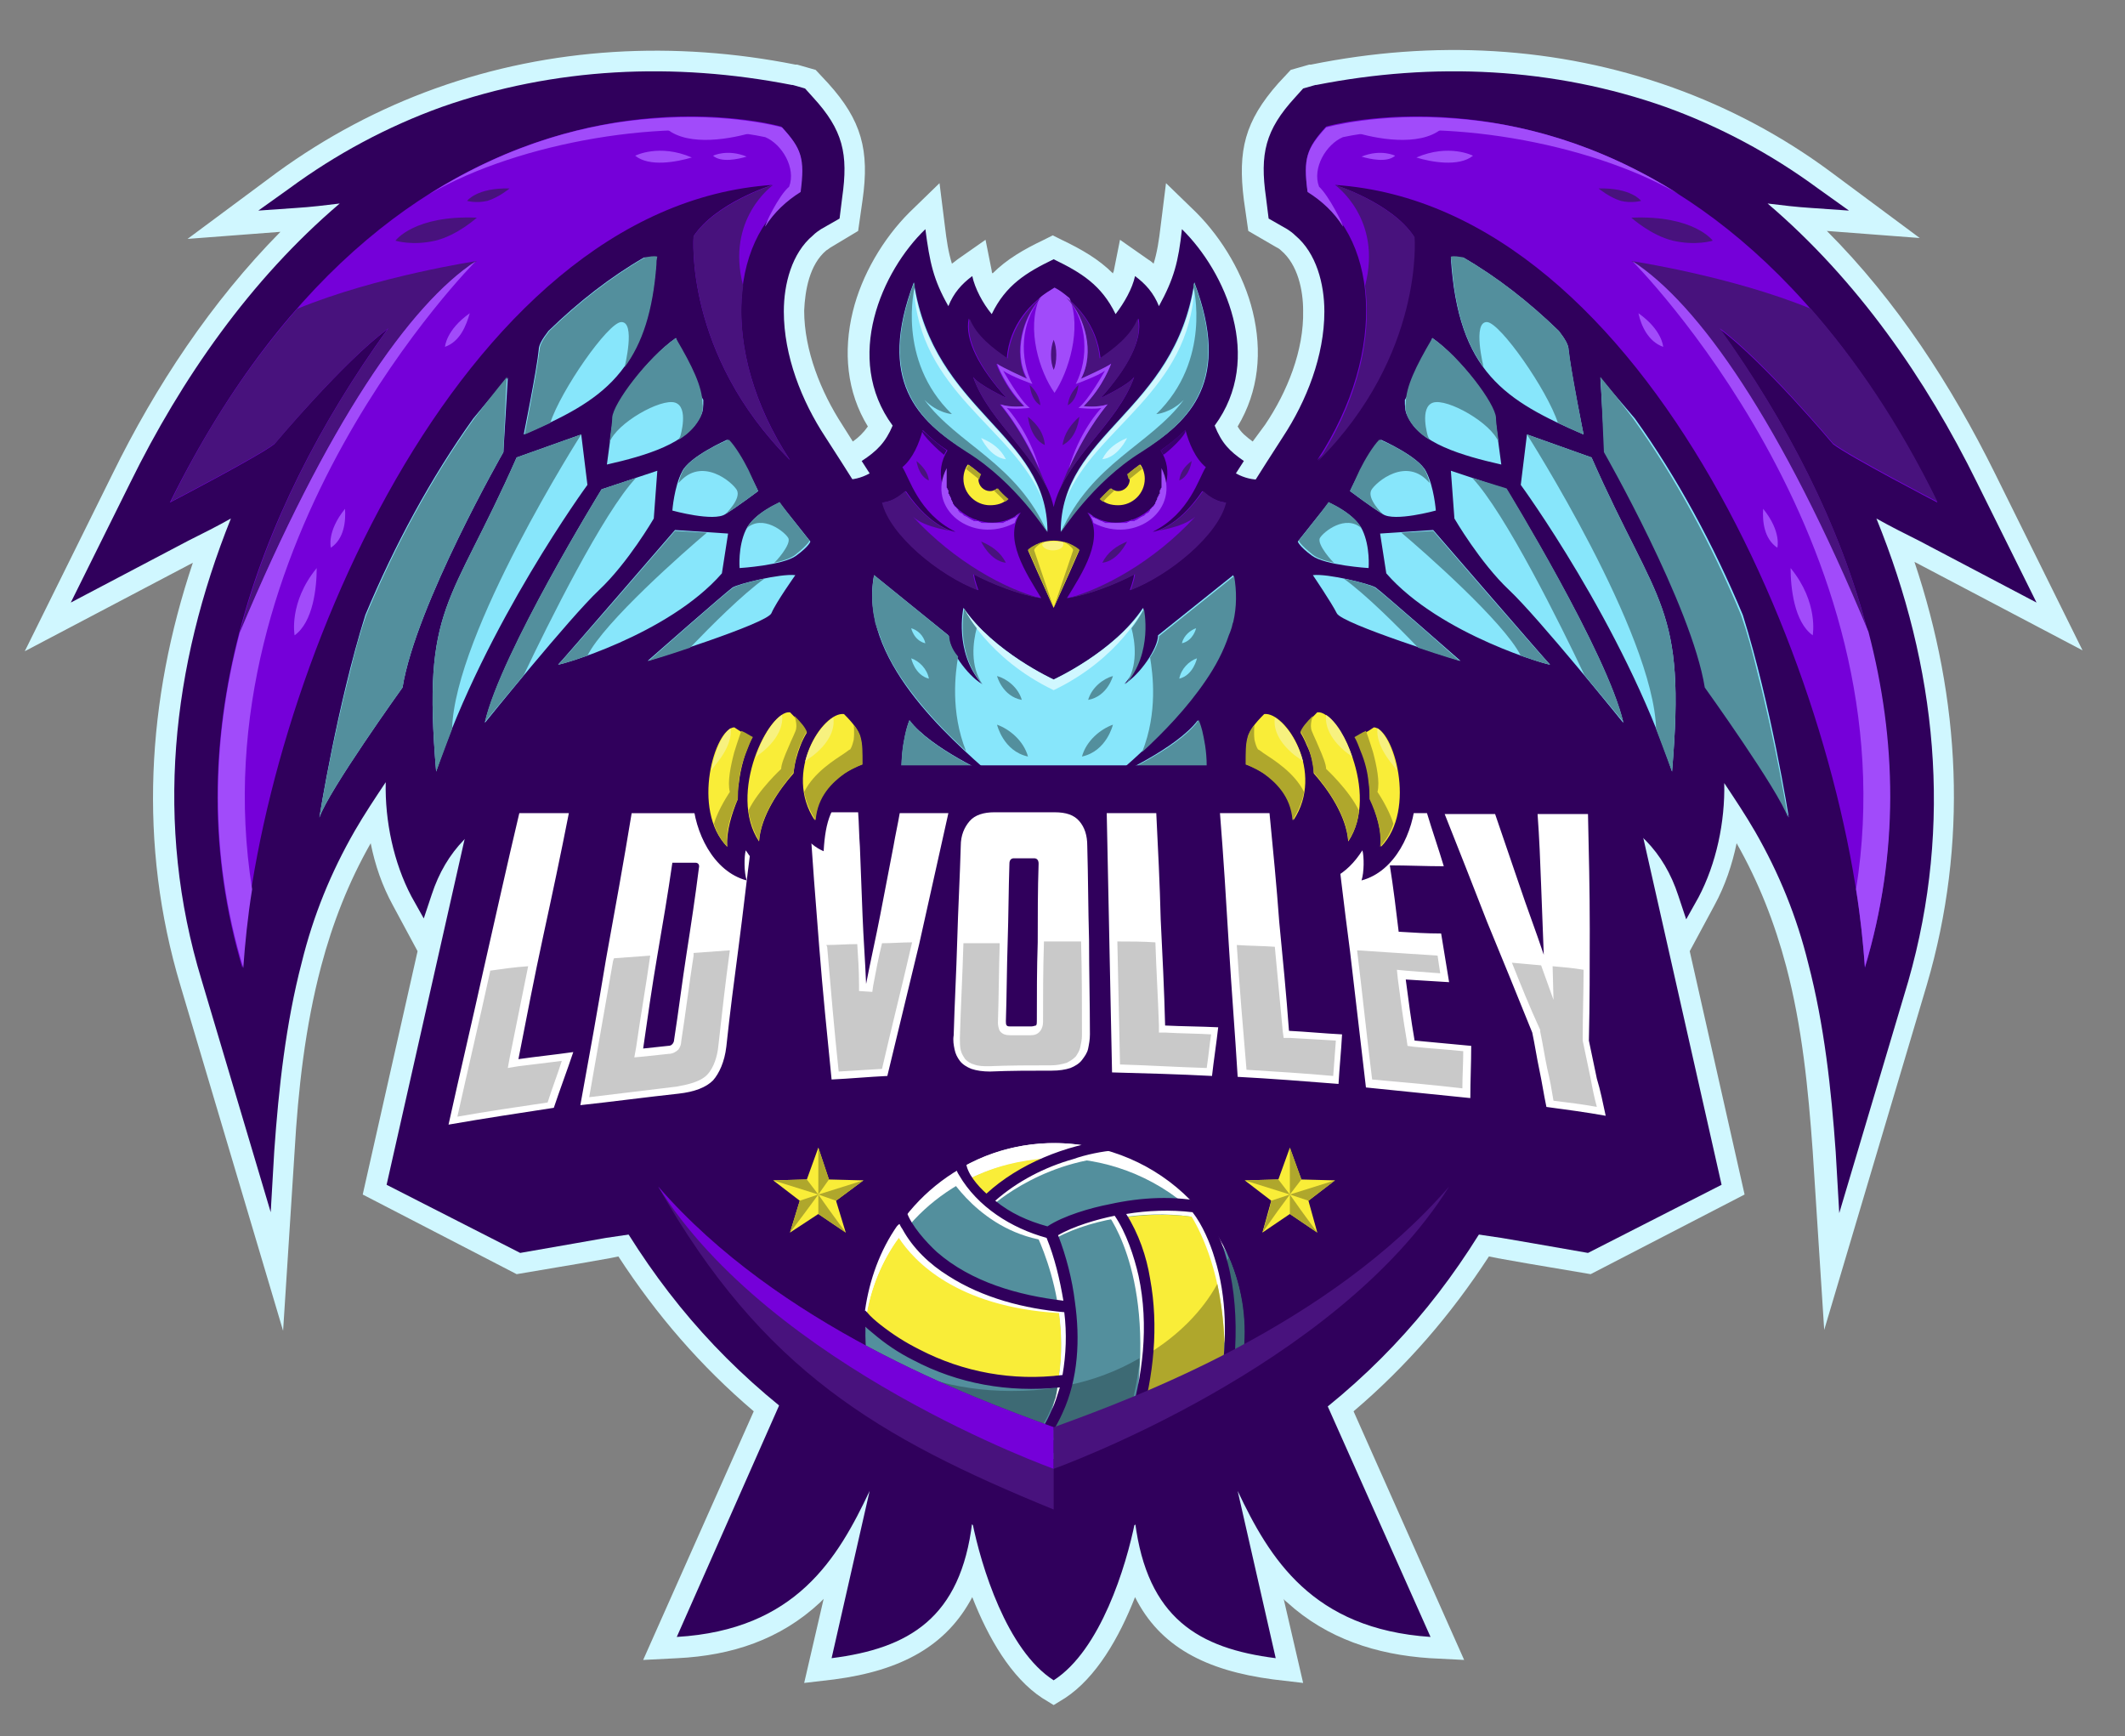 <?xml version="1.0" encoding="UTF-8"?> <!-- Generator: Adobe Illustrator 28.1.0, SVG Export Plug-In . SVG Version: 6.00 Build 0) --> <svg xmlns="http://www.w3.org/2000/svg" xmlns:xlink="http://www.w3.org/1999/xlink" x="0px" y="0px" viewBox="0 0 240.2 196.2" style="enable-background:new 0 0 240.2 196.2;" xml:space="preserve"><rect x="0" y="0" width="240.2" height="196.2" fill="#808080" stroke="none"/> <style type="text/css"> .st0{clip-path:url(#SVGID_00000119094406434679507250000006372657275365659557_);} .st1{clip-path:url(#SVGID_00000103245385265414504880000009765287240085047224_);fill:#BA97FF;} .st2{clip-path:url(#SVGID_00000103245385265414504880000009765287240085047224_);} .st3{opacity:0.5;fill:#FFFFFF;} .st4{fill-rule:evenodd;clip-rule:evenodd;fill:#D0F7FF;} .st5{fill-rule:evenodd;clip-rule:evenodd;fill:#30005C;} .st6{clip-path:url(#SVGID_00000137098953329314949900000007288548955607994787_);fill:url(#SVGID_00000161597590422674227060000009304921239892273033_);} .st7{fill-rule:evenodd;clip-rule:evenodd;fill:#7500D9;} .st8{fill-rule:evenodd;clip-rule:evenodd;fill:#48127D;} .st9{fill-rule:evenodd;clip-rule:evenodd;fill:#A14BFA;} .st10{fill-rule:evenodd;clip-rule:evenodd;fill:#87E6FB;} .st11{fill-rule:evenodd;clip-rule:evenodd;fill:#538F9D;} .st12{fill-rule:evenodd;clip-rule:evenodd;fill:#F9ED38;} .st13{fill-rule:evenodd;clip-rule:evenodd;fill:#FBF280;} .st14{fill-rule:evenodd;clip-rule:evenodd;fill:#AFA72C;} .st15{fill-rule:evenodd;clip-rule:evenodd;fill:#390070;} .st16{fill:#FFFFFF;} .st17{fill-rule:evenodd;clip-rule:evenodd;fill:#C9C9C9;} .st18{fill-rule:evenodd;clip-rule:evenodd;fill:#F7F17F;} .st19{fill:#538F9D;} .st20{fill-rule:evenodd;clip-rule:evenodd;fill:#FFFFFF;} .st21{fill-rule:evenodd;clip-rule:evenodd;fill:#3D6A74;} .st22{opacity:0.33;fill:url(#SVGID_00000002364423600863815140000010198328773239677831_);} </style> <g id="BACKGROUND"> </g> <g id="OBJECTS"> <g> <path class="st4" d="M109.9,180.5c-2.9,5.5-8,8.3-15.6,9.3l-3.4,0.4l2.2-9.5c-0.1,0.1-0.2,0.2-0.4,0.4c-4.5,4.2-10,6-16.1,6.3 l-3.9,0.2l12.5-28.1c-6-5.1-11-10.9-15.3-17.5l-1,0.2l-3.4,0.6l-7.1,1.2l-17.4-9l6.2-27.5l-2.8-5.2c-1.2-2.2-2-4.5-2.5-7 c-2.5,4.4-4.3,9-5.6,13.9c-1.8,6.8-2.6,13.9-3,20.9L32,150.4l-11.6-39c-4.8-16-3.8-32.3,1.4-47.8l-19,10l9.9-20 c4.9-10,11.2-19.5,19-27.4l-10.5,0.8l10.1-7.5c5.5-4,11.5-7.2,17.9-9.5c13.1-4.7,27.1-5.4,40.7-2.7l0.2,0l2.1,0.6l1.4,1.5 c3.8,4.2,4.7,7.6,3.9,13.2l-0.5,3.5L94,27.9c-0.2,0.1-0.4,0.3-0.6,0.4c-1.9,1.6-2.4,4.5-2.5,6.8c0,4.5,1.9,9.2,4.3,12.9l1.2,1.9 c0.7-0.5,1.2-1,1.7-1.7c-2.4-3.9-2.8-8.5-1.7-13c1-4.1,3.4-8.2,6.4-11.2l3.4-3.3l0.6,4.8c0.2,1.7,0.4,3,0.8,4.3 c0.3-0.2,0.5-0.4,0.8-0.6l3-2.1l0.7,3.5c0,0.1,0,0.2,0.1,0.3c1.6-1.6,3.5-2.7,5.8-3.8l1-0.5l1,0.5c2.3,1.1,4.2,2.2,5.8,3.8 c0-0.1,0.1-0.2,0.1-0.3l0.7-3.5l3,2.1c0.3,0.2,0.6,0.4,0.8,0.6c0.4-1.3,0.6-2.6,0.8-4.3l0.6-4.8l3.4,3.3c3,3,5.4,7.1,6.4,11.2 c1.1,4.5,0.7,9-1.7,13c0.4,0.7,0.9,1.1,1.7,1.7L143,48c2.5-3.7,4.4-8.4,4.3-12.9c0-2.3-0.6-5.2-2.5-6.8c-0.2-0.2-0.4-0.3-0.6-0.4 l-3.1-1.8l-0.5-3.5c-0.7-5.6,0.1-8.9,3.9-13.2l1.4-1.5l2.1-0.6l0.2,0C162,4.5,176,5.2,189.1,9.9c6.4,2.3,12.4,5.5,17.8,9.5 l10.1,7.5l-10.5-0.8c7.9,7.9,14.1,17.5,19,27.4l9.9,20l-19-10c5.2,15.5,6.1,31.8,1.4,47.8l-11.6,39l-1.3-20.2 c-0.5-7-1.2-14.1-3-20.9c-1.3-4.9-3.1-9.5-5.6-13.9c-0.5,2.4-1.3,4.8-2.5,7l-2.8,5.2l6.2,27.5l-17.4,9l-7.1-1.2l-3.4-0.6l-1-0.2 c-4.3,6.6-9.3,12.4-15.3,17.5l12.5,28.1l-3.9-0.2c-6-0.4-11.6-2.2-16.1-6.3c-0.1-0.1-0.3-0.2-0.4-0.4l2.2,9.5l-3.4-0.4 c-7.6-1-12.8-3.7-15.6-9.3c-1.8,4.6-4.4,9.1-7.9,11.4l-1.3,0.8l-1.3-0.8C114.3,189.6,111.7,185.1,109.9,180.5"></path> <path class="st5" d="M109.9,172c1,5,3.9,14.5,9.2,17.9c5.3-3.4,8.2-12.9,9.2-17.9c1.4,10.9,7.2,14.3,15.9,15.4l-4.3-18.9 c3.6,7.6,8.4,15.6,21.8,16.5l-23.9-53.6l-3.5-0.4l-6.8,3.4l0.1,0.3l-2.1-0.3l-2.5,1.1l-1.6-1.8l-2.4-0.8l-2.4,0.8l-1.6,1.8 l-2.5-1.1l-2.1,0.3l0.1-0.3l-6.8-3.4l-3.5,0.4L76.5,185c13.5-0.8,18.2-8.9,21.8-16.5L94,187.4C102.7,186.3,108.6,182.9,109.9,172"></path> <path class="st5" d="M119.1,176.4c27.7-11.4,41.8-24,52.1-44l-8.5-5.4h-43.6H75.5l-8.5,5.4C77.3,152.3,91.5,165,119.1,176.4"></path> <g> <defs> <path id="SVGID_00000112594772154925660170000014982710434960888248_" d="M45.5,77.9c0.2,1.1,1.8,3.9,2.9,4.5 c0.1-0.1,0.2-0.1,0.2-0.2c0.6-1.2-1.8-6.9-3.4-10.5L45.5,77.9z"></path> </defs> <clipPath id="SVGID_00000011754304742395687090000018237197378628477572_"> <use xlink:href="#SVGID_00000112594772154925660170000014982710434960888248_" style="overflow:visible;"></use> </clipPath> <linearGradient id="SVGID_00000018236081199887595180000010099215969586316428_" gradientUnits="userSpaceOnUse" x1="45.265" y1="78.98" x2="49.309" y2="75.026"> <stop offset="0" style="stop-color:#64ACF3"></stop> <stop offset="1" style="stop-color:#96E2F8"></stop> </linearGradient> <rect x="45.2" y="71.7" style="clip-path:url(#SVGID_00000011754304742395687090000018237197378628477572_);fill:url(#SVGID_00000018236081199887595180000010099215969586316428_);" width="4" height="10.7"></rect> </g> <path class="st5" d="M209.5,55.8c7.6,17.1,10.4,35.7,4.8,54.6l-5.8,19.6c-1.5-23.6-6.4-34-15.4-45.9c0.8,5.2,0.2,11.6-2.5,16.6 c-3.8-11.7-16.3-13.5-24.5-11c-4.7-1.7-30-4.1-31.8-8.6c-0.2-0.5,5.1-9.8,4.9-10.2c-0.5-0.7,3-3.3,2.5-4 c-3.9-5.5-3.8-5.8,0.4-11.1l2-3l1.8-2.8c2.9-4.4,5-9.7,4.9-14.9c0-3.4-1-7.2-3.8-9.5c-0.3-0.3-0.7-0.5-1.1-0.8l-1.5-0.9l-0.2-1.8 c-0.6-4.6-0.1-6.9,3-10.3l0.7-0.8l1-0.3c20.5-4,40,0,55.7,11.6c0,0-5.9-0.4-9.7-1.4c11.8,8.5,20.7,20.9,27.3,34.2l5,10.1l-9.9-5.2 c-2.1-1.1-4.1-2.2-6.2-3.3C210.6,56.4,210,56.1,209.5,55.8"></path> <path class="st5" d="M212.1,58.6c1.6,0.9,3.2,1.7,4.8,2.5l13.3,7l-6.7-13.5c-5.8-11.8-13.6-23-23.7-31.6c1.6,0.2,3.3,0.4,4.9,0.5 l4.3,0.3l-3.5-2.5c-5.3-3.9-11.1-7-17.2-9.2C175.6,7.6,162,7,148.8,9.6l-0.1,0l-1.4,0.4l-0.9,1c-3.4,3.7-4,6.4-3.3,11.3l0.3,2.4 l2.1,1.2c0.3,0.2,0.6,0.4,0.9,0.7c2.4,2,3.3,5.5,3.3,8.6c0,5-2,10.1-4.7,14.2l-1.8,2.8l-1.9,3c-4.4,5.5-4.6,6.5-0.7,12 c-0.3,0.3-0.7,0.8-0.8,0.9c-0.7,0.7-1.8,1.8-1.6,2.9c-0.2,0.5-0.5,1.1-0.7,1.5c-0.5,1-1,2-1.5,3c-0.6,1.1-1.2,2.3-1.7,3.4 c-0.3,0.7-1.1,1.9-0.8,2.7c0.8,2.1,4.3,3.3,6.3,3.9c3.4,1.1,7.1,1.8,10.6,2.5c3.2,0.6,6.4,1.1,9.6,1.7c1.2,0.2,2.5,0.4,3.7,0.7 c0.7,0.2,1.6,0.3,2.3,0.6l0.4,0.1l0.4-0.1c4.1-1.3,9-1.3,13.1,0.2c4.9,1.7,8.2,5.1,9.8,10l0.9,2.7l1.4-2.5c2-3.8,3-8.5,2.9-12.9 c1.2,1.8,2.4,3.6,3.5,5.5c2.7,4.7,4.7,9.6,6,14.9c1.8,6.9,2.6,14.2,3.1,21.3l0.4,6.9l7.8-26.2C220.8,93.1,218.9,75.3,212.1,58.6 M26.1,58.6c-1.6,0.9-3.2,1.7-4.8,2.5l-13.3,7l6.7-13.5c5.8-11.8,13.6-23,23.7-31.6c-1.6,0.2-3.3,0.4-4.9,0.5l-4.3,0.3l3.5-2.5 c5.3-3.9,11.1-7,17.2-9.2C62.7,7.6,76.2,7,89.5,9.6l0.1,0l1.4,0.4l0.9,1c3.4,3.7,4,6.4,3.3,11.3l-0.3,2.4l-2.1,1.2 c-0.3,0.2-0.6,0.4-0.9,0.7c-2.4,2-3.3,5.5-3.3,8.6c0,5,2,10.1,4.7,14.2l1.8,2.8l1.9,3c4.4,5.5,4.6,6.5,0.7,12 c0.3,0.3,0.7,0.8,0.8,0.9c0.7,0.7,1.8,1.8,1.6,2.9c0.2,0.5,0.5,1.1,0.7,1.5c0.5,1,1,2,1.5,3c0.6,1.1,1.2,2.3,1.7,3.4 c0.3,0.7,1.1,1.9,0.8,2.7c-0.8,2.1-4.3,3.3-6.3,3.9c-3.4,1.1-7.1,1.8-10.6,2.5c-3.2,0.6-6.4,1.1-9.6,1.7c-1.2,0.2-2.5,0.4-3.7,0.7 c-0.7,0.2-1.6,0.3-2.3,0.6L72.1,91l-0.4-0.1c-4.1-1.3-9-1.3-13.1,0.2c-4.9,1.7-8.2,5.1-9.8,10l-0.9,2.7l-1.4-2.5 c-2-3.8-3-8.5-2.9-12.9c-1.2,1.8-2.4,3.6-3.5,5.5c-2.7,4.7-4.7,9.6-6,14.9c-1.8,6.9-2.6,14.2-3.1,21.3l-0.4,6.9l-7.8-26.2 C17.4,93.1,19.4,75.3,26.1,58.6z"></path> <path class="st5" d="M28.8,55.8c-7.6,17.1-10.4,35.7-4.8,54.6l5.8,19.6c1.5-23.6,6.4-34,15.4-45.9c-0.8,5.2-0.2,11.6,2.5,16.6 C51.5,89,64,87.2,72.2,89.7c4.7-1.7,30-4.1,31.8-8.6c0.2-0.5-5.1-9.8-4.9-10.2c0.5-0.7-3-3.3-2.5-4c3.9-5.5,3.8-5.8-0.4-11.1l-2-3 L92.4,50c-2.9-4.4-5-9.7-4.9-14.9c0-3.4,1-7.2,3.8-9.5c0.3-0.3,0.7-0.5,1.1-0.8l1.5-0.9l0.2-1.8c0.6-4.6,0.1-6.9-3-10.3l-0.7-0.8 l-1-0.3c-20.5-4-40,0-55.7,11.6c0,0,5.9-0.4,9.7-1.4C31.5,29.5,22.6,41.9,16,55.2l-5,10.1L21,60c2.1-1.1,4.1-2.2,6.2-3.3 C27.7,56.4,28.2,56.1,28.8,55.8"></path> <path class="st7" d="M88.3,14.3c0,0-42-12.1-69.1,42.5c0,0,10-5.2,11.8-6.6c0,0,7.8-9.3,12.8-13c-15.1,21-24.1,46.3-16.4,72.2 c2-31.7,24.3-86.1,59.9-88.5c0,0-6.4,2-8.9,5.8c0,0-1.1,13.3,10.9,25.3c-8.2-12.5-6.8-25.8,1.1-30.4C91,17.9,90.5,16.7,88.3,14.3"></path> <path class="st8" d="M44.7,27.2c0,0,2.1-2.9,9.2-2.6c0,0-2.2,2-4.7,2.6C46.6,27.8,44.7,27.2,44.7,27.2"></path> <path class="st8" d="M52.8,22.7c0,0,1.1-1.5,4.8-1.4c0,0-1.2,1-2.5,1.4C53.8,23,52.8,22.7,52.8,22.7"></path> <path class="st9" d="M89.2,21.1c0.8-2.1-0.8-4.8-2.7-5.6c-10.8-2.3-27.7,0.5-37.9,6.4c9.2-5.8,18.1-8,25.2-8.5 c8.7-0.7,14.6,1,14.6,1c2.2,2.4,2.6,3.5,2.1,7.3c-1.6,1-3,2.3-4,3.9C86.4,25.5,88,22.1,89.2,21.1"></path> <path class="st8" d="M87.4,20.9c0,0-5.4,3.8-3.4,11.4C83.2,38,84.8,45.2,89.3,52c-12-12-10.9-25.3-10.9-25.3 C81,22.9,87.4,20.9,87.4,20.9"></path> <path class="st8" d="M43.9,37.1c-5,3.7-12.8,13-12.8,13c-1.8,1.4-11.8,6.6-11.8,6.6c4.4-9,9.3-16.1,14.3-21.8 c9-3.7,20.3-5.4,20.3-5.4C46.3,34.4,37,47.9,27.1,71.5C30.3,59.2,36.3,47.6,43.9,37.1"></path> <path class="st10" d="M68.6,52.5c0,0,0.5-3.7,0.7-5.3c0.1-1.5,3.8-6.7,7.1-9c0.8,2.4,1.8,4.8,3.1,7c0,0.7,0,1.3-0.3,1.8 C77.8,50.1,73,51.5,68.6,52.5 M85.7,55.5c0,0-1.3-2.8-2.5-4.6c-0.3-0.4-0.6-0.8-0.9-1.1c0,0,0,0-0.1-0.1c0,0-4.3,1.9-5.1,3.6 c-0.9,1.7-1.1,4.4-1.1,4.4s4.7,1.3,6,0.4C83.3,57.3,85.7,55.5,85.7,55.5z M88.1,56.8c0,0-2.9,1.2-3.8,3.1 c-0.9,1.9-0.7,4.3-0.7,4.3s4.9-0.3,6.4-1.4c1.5-1.1,1.6-1.6,1.6-1.6L88.1,56.8z M57.4,42.7l-0.5,8.4c0,0-9.9,17.3-11.4,26.6 c0,0-8.4,11.7-9.4,14.7c0,0,2-12.7,5.2-22.9c3.3-7.9,7.4-15.5,12.2-22.2C55.8,44.5,57.4,42.7,57.4,42.7z M65.7,49.1l0.7,5.7 c0,0-11.5,15.7-17.1,32.4c-1.6-18.9,1.6-18.5,9.1-35.5L65.7,49.1z M74.3,53.2L68,55.3c0,0-11.4,18.5-13.2,26.4 c0,0,9.6-11.9,12.9-15c3.3-3.1,6.2-8.1,6.2-8.1L74.3,53.2z M82.3,60.3l-6-0.4c0,0-12.7,14.7-13.2,15.2 c-0.2,0.2,12.4-3.3,18.5-10.3L82.3,60.3z M89.9,65c-1.7-0.2-6.5,1-7.1,1.4c-0.6,0.4-9.6,8.3-9.6,8.3s13.5-4.2,14-5.4 C87.7,68.1,89.9,65,89.9,65z M74.2,29.1c-0.8,13-6.2,16.2-15,20c0,0,1.5-7.4,1.7-9.6c0-0.5,0.4-1.2,1.1-2.1 c3.4-3.3,7-6.1,10.8-8.3C73.3,29.1,73.8,29.1,74.2,29.1z"></path> <path class="st11" d="M89.1,60.8c-0.4-0.7-2.9-2.7-4.7-1.1c0.8-1.5,3-2.6,3.6-2.9c0.1,0,0.1-0.1,0.1-0.1l0.8,1.1l2.6,3.3 c0,0-0.1,0.4-1.6,1.6c-0.5,0.4-1.4,0.7-2.4,0.9C87.6,63.6,89.5,61.5,89.1,60.8"></path> <path class="st11" d="M85.7,55.5c0,0-2.4,1.8-3.7,2.6c0,0,1.8-1.7,1.3-2.7c-0.5-0.9-4-3.9-6.6-0.8c0.1-0.5,0.3-1,0.5-1.4 c0.7-1.4,3.9-3,4.9-3.4c0.2-0.1,0.3-0.1,0.3-0.1c0.7,0.7,1.6,2.2,2.2,3.4C85.2,54.4,85.7,55.5,85.7,55.5"></path> <path class="st11" d="M79.2,47.1c-0.5,1-1.3,1.9-2.5,2.6l0.2-0.4c0,0,1-3.3-0.6-3.8c-1.6-0.5-6.6,2.3-7.4,4.5 c0.1-1,0.3-2.1,0.3-2.8c0.1-1.6,3.9-6.7,7.2-9c0,0.1,0.1,0.1,0.1,0.2c1.7,2.9,2.9,5.3,2.9,7.2C79.5,46.1,79.4,46.6,79.2,47.1"></path> <path class="st11" d="M74.2,29.9c-0.4,5.3-1.6,8.9-3.6,11.6c0,0,1.3-5.2-0.4-5.1c-1.5,0.1-6.8,7.7-8,11.4 c-0.9,0.4-1.9,0.9-2.9,1.3c0,0,1.2-6.1,1.6-8.9c0-0.3,0.1-0.5,0.1-0.7c0-0.5,0.4-1.2,1.1-2.1c3.4-3.3,7-6.1,10.8-8.3 c0.5-0.1,1-0.2,1.4-0.1C74.2,29.4,74.2,29.6,74.2,29.9"></path> <path class="st11" d="M73.3,74.7c0,0,8.9-7.9,9.6-8.3c0.3-0.2,1.9-0.7,3.5-1c-2.5,1.8-6,5.3-8.4,7.8 C75.4,74.1,73.3,74.7,73.3,74.7"></path> <path class="st11" d="M79.9,60.2c-2.5,2.1-11.6,10.1-13.5,13.9c-2,0.7-3.4,1.1-3.3,1C63.6,74.7,76.3,60,76.3,60L79.9,60.2z"></path> <path class="st11" d="M71.9,54c-3.7,3.9-10,16.6-12.7,22.3c-2.4,2.9-4.4,5.3-4.4,5.3C56.6,73.8,68,55.3,68,55.3L71.9,54z"></path> <path class="st11" d="M65.7,49.1c0,0-14.3,22.4-14.6,33.3c-0.6,1.6-1.2,3.2-1.8,4.8c-1.6-18.9,1.6-18.5,9.1-35.5L65.7,49.1z"></path> <path class="st11" d="M56.9,51.1c0,0-9.9,17.3-11.4,26.6c0,0-8.4,11.7-9.4,14.7c0,0,1.3-8.1,3.5-16.6c0.5-2.1,1.1-4.3,1.8-6.3 c3.3-7.9,7.4-15.5,12.2-22.2c2.2-2.9,3.7-4.7,3.7-4.7l-0.1,1.6L56.9,51.1z"></path> <path class="st9" d="M28.5,100.5c-6.3-39.4,25.3-71,25.3-71C46.3,34.4,37,47.9,27.1,71.5c-3.2,12.2-3.5,25,0.4,37.9 C27.7,106.6,28,103.6,28.5,100.5"></path> <path class="st5" d="M99.3,77.8C96,73.2,93.9,68,95,62.3l1.3-6.7l9.6,8.7l2.4-5.3l3.9,5.6c1.5,2.2,4.4,0.9,7,2.3 c2.6-1.5,5.5-0.1,7-2.3l3.9-5.6l2.4,5.3l9.6-8.7l1.3,6.7c1.1,5.7-1,10.9-4.3,15.5l0.1,0.1c0.8,1.9,1.2,4.5,1.2,6.5 c0.1,5.2-1.5,10.3-4.1,14.7l-0.6,1.1l-16.4,7.6l-16.4-7.6l-0.6-1.1c-2.6-4.5-4.2-9.5-4.1-14.7c0-2,0.4-4.6,1.2-6.5L99.3,77.8z"></path> <path class="st7" d="M149.9,14.3c0,0,42-12.1,69.1,42.5c0,0-10-5.2-11.8-6.6c0,0-7.8-9.3-12.8-13c15.1,21,24.1,46.3,16.4,72.2 c-2-31.7-24.3-86.1-59.9-88.5c0,0,6.4,2,8.9,5.8c0,0,1.1,13.3-10.9,25.3c8.2-12.5,6.8-25.8-1.1-30.4 C147.3,17.9,147.7,16.7,149.9,14.3"></path> <path class="st8" d="M193.6,27.2c0,0-2.1-2.9-9.2-2.6c0,0,2.2,2,4.7,2.6C191.7,27.8,193.6,27.2,193.6,27.2"></path> <path class="st8" d="M185.5,22.7c0,0-1.1-1.5-4.8-1.4c0,0,1.2,1,2.5,1.4C184.4,23,185.5,22.7,185.5,22.7"></path> <path class="st9" d="M149.1,21.1c-0.8-2.1,0.8-4.8,2.7-5.6c10.8-2.3,27.7,0.5,37.9,6.4c-9.2-5.8-18.1-8-25.2-8.5 c-8.7-0.7-14.6,1-14.6,1c-2.2,2.4-2.6,3.5-2.1,7.3c1.6,1,3,2.3,4,3.9C151.9,25.5,150.2,22.1,149.1,21.1"></path> <path class="st8" d="M150.9,20.9c0,0,5.4,3.8,3.4,11.4c0.8,5.8-0.8,12.9-5.3,19.8c12-12,10.9-25.3,10.9-25.3 C157.3,22.9,150.9,20.9,150.9,20.9"></path> <path class="st8" d="M194.4,37.1c5,3.7,12.8,13,12.8,13c1.8,1.4,11.8,6.6,11.8,6.6c-4.4-9-9.3-16.1-14.3-21.8 c-9-3.7-20.3-5.4-20.3-5.4c7.5,4.8,16.9,18.3,26.7,41.9C208,59.2,201.9,47.6,194.4,37.1"></path> <path class="st10" d="M169.7,52.5c0,0-0.5-3.7-0.7-5.3c-0.1-1.5-3.8-6.7-7.1-9c-0.8,2.4-1.8,4.8-3.1,7c0,0.7,0,1.3,0.3,1.8 C160.4,50.1,165.3,51.5,169.7,52.5 M152.6,55.5c0,0,1.3-2.8,2.5-4.6c0.3-0.4,0.6-0.8,0.9-1.1c0,0,0,0,0.1-0.1c0,0,4.3,1.9,5.1,3.6 c0.9,1.7,1.1,4.4,1.1,4.4s-4.7,1.3-6,0.4C155,57.3,152.6,55.5,152.6,55.5z M150.2,56.8c0,0,2.9,1.2,3.8,3.1 c0.9,1.9,0.7,4.3,0.7,4.3s-4.9-0.3-6.4-1.4c-1.5-1.1-1.6-1.6-1.6-1.6L150.2,56.8z M180.9,42.7l0.5,8.4c0,0,9.9,17.3,11.4,26.6 c0,0,8.4,11.7,9.4,14.7c0,0-2-12.7-5.2-22.9c-3.3-7.9-7.4-15.5-12.2-22.2C182.4,44.5,180.9,42.7,180.9,42.7z M172.6,49.1l-0.7,5.7 c0,0,11.5,15.7,17.1,32.4c1.6-18.9-1.6-18.5-9.1-35.5L172.6,49.1z M164,53.2l6.3,2.1c0,0,11.4,18.5,13.2,26.4 c0,0-9.6-11.9-12.9-15c-3.3-3.1-6.2-8.1-6.2-8.1L164,53.2z M156,60.3l6-0.4c0,0,12.7,14.7,13.2,15.2c0.2,0.2-12.4-3.3-18.5-10.3 L156,60.3z M148.4,65c1.7-0.2,6.5,1,7.1,1.4c0.6,0.4,9.6,8.3,9.6,8.3s-13.5-4.2-14-5.4C150.5,68.1,148.4,65,148.4,65z M164,29.1 c0.8,13,6.2,16.2,15,20c0,0-1.5-7.4-1.7-9.6c0-0.5-0.4-1.2-1.1-2.1c-3.4-3.3-7-6.1-10.8-8.3C165,29.1,164.5,29.1,164,29.1z"></path> <path class="st11" d="M149.2,60.8c0.4-0.7,2.9-2.7,4.7-1.1c-0.8-1.5-3-2.6-3.6-2.9c-0.1,0-0.1-0.1-0.1-0.1l-0.8,1.1l-2.6,3.3 c0,0,0.1,0.4,1.6,1.6c0.5,0.4,1.4,0.7,2.4,0.9C150.7,63.6,148.8,61.5,149.2,60.8"></path> <path class="st11" d="M152.6,55.5c0,0,2.4,1.8,3.7,2.6c0,0-1.8-1.7-1.3-2.7c0.5-0.9,4-3.9,6.6-0.8c-0.1-0.5-0.3-1-0.5-1.4 c-0.7-1.4-3.9-3-4.9-3.4c-0.2-0.1-0.3-0.1-0.3-0.1c-0.7,0.7-1.6,2.2-2.2,3.4C153.1,54.4,152.6,55.5,152.6,55.5"></path> <path class="st11" d="M159.1,47.1c0.5,1,1.3,1.9,2.5,2.6l-0.2-0.4c0,0-1-3.3,0.6-3.8c1.6-0.5,6.6,2.3,7.4,4.5 c-0.1-1-0.3-2.1-0.3-2.8c-0.1-1.6-3.9-6.7-7.2-9c0,0.1-0.1,0.1-0.1,0.2c-1.7,2.9-2.9,5.3-2.9,7.2 C158.8,46.1,158.9,46.6,159.1,47.1"></path> <path class="st11" d="M164.1,29.9c0.4,5.3,1.6,8.9,3.6,11.6c0,0-1.3-5.2,0.4-5.1c1.5,0.1,6.8,7.7,8,11.4c0.9,0.4,1.9,0.9,2.9,1.3 c0,0-1.2-6.1-1.6-8.9c0-0.3-0.1-0.5-0.1-0.7c0-0.5-0.4-1.2-1.1-2.1c-3.4-3.3-7-6.1-10.8-8.3c-0.5-0.1-1-0.2-1.4-0.1 C164,29.4,164.1,29.6,164.1,29.9"></path> <path class="st11" d="M165,74.7c0,0-8.9-7.9-9.6-8.3c-0.3-0.2-1.9-0.7-3.5-1c2.5,1.8,6,5.3,8.4,7.8C162.9,74.1,165,74.7,165,74.7"></path> <path class="st11" d="M158.4,60.2c2.5,2.1,11.6,10.1,13.5,13.9c2,0.7,3.4,1.1,3.3,1C174.7,74.7,162,60,162,60L158.4,60.2z"></path> <path class="st11" d="M166.4,54c3.7,3.9,10,16.6,12.7,22.3c2.4,2.9,4.4,5.3,4.4,5.3c-1.9-7.9-13.2-26.4-13.2-26.4L166.4,54z"></path> <path class="st11" d="M172.6,49.1c0,0,14.3,22.4,14.6,33.3c0.6,1.6,1.2,3.2,1.8,4.8c1.6-18.9-1.6-18.5-9.1-35.5L172.6,49.1z"></path> <path class="st11" d="M181.3,51.1c0,0,9.9,17.3,11.4,26.6c0,0,8.4,11.7,9.4,14.7c0,0-1.3-8.1-3.5-16.6c-0.5-2.1-1.1-4.3-1.8-6.3 c-3.3-7.9-7.4-15.5-12.2-22.2c-2.2-2.9-3.7-4.7-3.7-4.7l0.1,1.6L181.3,51.1z"></path> <path class="st9" d="M209.8,100.5c6.3-39.4-25.3-71-25.3-71c7.5,4.8,16.9,18.3,26.7,41.9c3.2,12.2,3.5,25-0.4,37.9 C210.6,106.6,210.3,103.6,209.8,100.5"></path> <path class="st5" d="M100.9,48.1c-5.6-7.6-1.2-17.5,3.7-22.2c0.5,3.8,0.9,5.7,2.6,8.7c0.6-1.5,1.5-2.5,2.7-3.4 c0.3,1.4,1.2,3.1,2.2,4.3c1.6-3.3,3.9-4.7,7-6.2c3.1,1.5,5.4,2.9,7,6.2c1-1.3,1.9-2.9,2.2-4.3c1.2,0.9,2.1,1.9,2.7,3.4 c1.7-3.1,2.2-5,2.6-8.7c4.9,4.8,9.3,14.6,3.7,22.2c0.8,2,1.7,2.9,3.3,4c-0.3,0.5-0.6,0.9-0.9,1.4c2,1.1,3.7,0.7,5.1,0.3l-1,1.2 c-1.5,1.8-3,3.6-4.1,5.7c-0.6,1.1-1.1,2.4-1.7,3.4c-0.9,1.5-2.2,2.4-3.7,3.2c-1.3,0.7-2.6,1.3-3.9,1.9c-2,0.9-4,1.7-6.1,2.5 l-2.9,1.1l0.3-0.8c-0.7,0.4-1.4,0.8-2.1,1.1l-0.6,0.3l-0.6-0.3c-0.7-0.4-1.4-0.8-2.1-1.1l0.3,0.8l-2.9-1.1c-2-0.8-4.1-1.6-6.1-2.5 c-1.3-0.6-2.6-1.2-3.9-1.9c-1.5-0.8-2.8-1.7-3.7-3.2c-0.7-1-1.1-2.3-1.7-3.4c-1.1-2.1-2.5-3.9-4.1-5.7l-1-1.2 c1.4,0.4,3.1,0.8,5.1-0.3c-0.3-0.5-0.6-0.9-0.9-1.4C99.1,51,100.1,50,100.9,48.1"></path> <path class="st7" d="M119.1,57.3c-1.2-5.5-7.2-9.3-9.1-14.7c0.6,0.9,3.8,2.4,3.8,2.4c-3.1-3.4-4.8-6.6-4.3-9 c0.8,2,2.7,3.4,4.3,4.5c0.3-3.8,2.7-6.4,5.3-7.9l0,0l0,0c2.5,1.5,4.9,4.1,5.3,7.9c1.6-1.1,3.5-2.5,4.3-4.5c0.5,2.4-1.3,5.6-4.3,9 c0,0,3.2-1.5,3.8-2.4C126.3,48,120.4,51.8,119.1,57.3c0,0,0-0.1,0-0.1C119.1,57.2,119.1,57.2,119.1,57.3"></path> <path class="st9" d="M117.5,33.7c0.5-0.5,1.1-0.8,1.7-1.2l0,0l0,0c0.6,0.3,1.1,0.7,1.7,1.2c1.4,3.4-0.1,8.3-1.7,10.7 C117.5,42,116,37.2,117.5,33.7"></path> <path class="st7" d="M117.7,50.7c-0.1-0.1-0.1-0.1-0.2-0.2L117.7,50.7z"></path> <path class="st7" d="M104.3,48.6c-0.4,1.5-1.1,3.2-2.3,4.2c0.8,1.2,1.8,5.2,6,7.3c0,0-2.7-0.3-5.6-4.6c-0.8,0.7-1.6,1.2-2.6,1.3 c0.9,3.7,6.4,8.2,10.8,9.9c0,0-0.4-1-0.5-1.8c2.1,1.1,5.1,2.3,7.6,2.7c-1.7-2.8-4.4-6.8-2.3-9.7c-4.7,3.7-11.3-2.2-8.3-7 C106,50.2,105.1,49.4,104.3,48.6"></path> <path class="st9" d="M115,58.1c-0.1,0.1-0.1,0.1-0.2,0.2L115,58.1z M115.3,57.9c-0.1,0.1-0.1,0.1-0.2,0.2L115.3,57.9z M110.4,58.8 c-0.1,0-0.1,0-0.2-0.1L110.4,58.8z M115.3,57.9c-0.1,0.1-0.1,0.1-0.2,0.2c-0.1,0.1-0.1,0.1-0.2,0.2c-0.1,0-0.1,0.1-0.2,0.1 L115.3,57.9z M114.7,59.1c0.1-0.4,0.3-0.8,0.6-1.1c-0.1,0.1-0.1,0.1-0.2,0.2c-0.1,0.1-0.1,0.1-0.2,0.2l0,0c-0.1,0-0.1,0.1-0.2,0.1 l0,0l0,0c0,0,0,0-0.1,0l0,0l0,0l0,0l0,0l0,0l0,0l0,0c0,0-0.1,0.1-0.1,0.1l0,0l0,0l0,0l0,0c0,0,0,0-0.1,0l0,0l0,0l0,0l0,0l0,0l0,0 c0,0-0.1,0-0.1,0.1l0,0l0,0l0,0l0,0l0,0c0,0-0.1,0-0.1,0l0,0l0,0l0,0c0,0-0.1,0-0.1,0.1l0,0l0,0l0,0l0,0l0,0c0,0,0,0-0.1,0l0,0 l0,0l0,0c0,0-0.1,0-0.1,0.1l0,0l0,0l0,0l0,0l0,0l0,0c0,0,0,0-0.1,0l0,0l0,0l0,0c-0.1,0-0.1,0-0.2,0.1l0,0l0,0l0,0l0,0l0,0l0,0l0,0 l0,0l0,0l0,0l0,0l0,0l0,0l0,0l0,0l0,0l0,0l0,0l0,0l0,0l0,0c-0.1,0-0.1,0-0.2,0.1l0,0l0,0c0,0,0,0,0,0l0,0l0,0l0,0l0,0l0,0l0,0l0,0 l0,0l0,0l0,0l0,0l0,0l0,0c-0.1,0-0.1,0-0.2,0l0,0l0,0l0,0c0,0-0.1,0-0.1,0l0,0l0,0l0,0l0,0l0,0l0,0c0,0-0.1,0-0.1,0l0,0l0,0l0,0 c0,0-0.1,0-0.1,0l0,0l0,0l0,0l0,0l0,0l0,0c0,0-0.1,0-0.1,0l0,0l0,0h0l0,0l0,0l0,0c0,0-0.1,0-0.1,0l0,0l0,0l0,0l0,0 c0,0-0.1,0-0.1,0l0,0l0,0h0l0,0h0l0,0h0c0,0-0.1,0-0.1,0l0,0h0l0,0c0,0-0.1,0-0.1,0h0h0h0h0l0,0h0c0,0,0,0-0.1,0h0h0h0 c-0.1,0-0.1,0-0.2,0h0h0h0h0l0,0l0,0h0l0,0h0l0,0h0l0,0l0,0l0,0l0,0l0,0h0h0h0l0,0h0h0h0l0,0h0h0c-0.1,0-0.1,0-0.2,0l0,0l0,0h0 l0,0c0,0,0,0-0.1,0l0,0l0,0h0l0,0l0,0l0,0c0,0-0.1,0-0.1,0l0,0l0,0l0,0h0l0,0c0,0,0,0-0.1,0l0,0l0,0l0,0l0,0l0,0c0,0-0.1,0-0.1,0 l0,0l0,0l0,0l0,0l0,0c0,0-0.1,0-0.1,0l0,0l0,0l0,0l0,0l0,0l0,0c0,0-0.1,0-0.1,0l0,0l0,0l0,0l0,0l0,0l0,0l0,0c0,0,0,0-0.1,0l0,0 l0,0l0,0l0,0c0,0-0.1,0-0.1,0l0,0l0,0l0,0l0,0l0,0l0,0l0,0l0,0l0,0c0,0,0,0-0.1,0l0,0l0,0l0,0c-0.1,0-0.1,0-0.2-0.1l0,0l0,0l0,0 l0,0c-0.1,0-0.1,0-0.2-0.1l0,0l0,0h0c0,0,0,0-0.1,0l0,0l0,0l0,0l0,0l0,0l0,0l0,0c0,0-0.1,0-0.1,0l0,0l0,0l0,0l0,0l0,0l-0.1,0l0,0 l0,0l0,0l0,0l0,0l0,0l0,0l0,0l0,0c0,0-0.1,0-0.1,0l0,0l0,0l0,0l0,0l0,0l-0.1,0l0,0l0,0l0,0l0,0l0,0l0,0l0,0c0,0-0.1,0-0.1-0.1l0,0 l0,0l0,0l0,0l0,0l0,0l0,0c0,0,0,0-0.1,0l0,0l0,0l0,0l0,0l0,0c0,0-0.1,0-0.1-0.1l0,0l0,0l0,0l0,0l0,0l0,0l0,0c0,0,0,0-0.1,0l0,0 l0,0l0,0l0,0c0,0-0.1-0.1-0.1-0.1l0,0l0,0l0,0l0,0l0,0l0,0l0,0l0,0l0,0l0,0l0,0l0,0l0,0l0,0l0,0l0,0l0,0l0,0l0,0l0,0l0,0l0,0l0,0 l0,0l0,0l0,0l0,0l0,0l0,0l0,0l0,0l0,0l0,0l0,0l0,0l0,0l0,0l0,0l0,0l0,0l0,0l0,0l0,0l0,0l0,0l0,0l0,0l0,0l0,0l0,0l0,0l0,0l0,0l0,0 l0,0c-0.1,0-0.1-0.1-0.2-0.1l0,0l0,0l0,0l0,0l0,0l0,0l0,0l0,0l0,0l0,0l0,0l0,0l0,0l0,0l0,0l0,0l0,0l0,0l0,0l0,0l0,0l0,0l0,0l0,0 l0,0l0,0l0,0l0,0l0,0l0,0l0,0l0,0l0,0l0,0l0,0l0,0l0,0l0,0l0,0l0,0l0,0l0,0l0,0l0,0l0,0c0,0-0.1-0.1-0.1-0.1l0,0l0,0l0,0 c0,0,0,0-0.1,0l0,0l0,0l0,0l0,0l0,0l0,0l0,0l0,0c0,0-0.1-0.1-0.1-0.1l0,0l0,0l0,0l0,0l0,0l0,0l-0.1,0l0,0l0,0l0,0l0,0l0,0l0,0 c0,0-0.1-0.1-0.1-0.1l0,0l0,0l0,0l0,0l0,0l0,0c0,0,0,0-0.1-0.1l0,0l0,0l0,0l0,0c0,0-0.1-0.1-0.1-0.1l0,0l0,0l0,0l0,0l0,0l0,0l0,0 l0,0c0,0,0,0-0.1,0l0,0l0,0l0,0l0,0l0,0c0,0-0.1-0.1-0.1-0.1l0,0l0,0l0,0l0,0l0,0l0,0l0,0l0,0l0,0l0,0l0,0c0,0,0,0,0,0l0,0l0,0 l0,0c-0.1,0-0.1-0.1-0.1-0.1l0,0l0,0l0,0c0,0-0.1-0.1-0.1-0.1l0,0l0,0l0,0l0,0c0,0,0,0,0-0.1l0,0l0,0l0,0l0,0l0,0l0,0 c0,0-0.1-0.1-0.1-0.1l0,0l0,0l0,0l0,0c0,0,0,0-0.1-0.1l0,0l0,0l0,0l0,0l0,0l0,0l0,0l0,0c0,0,0-0.1-0.1-0.1l0,0l0,0l0,0l0,0 c0,0,0,0-0.1-0.1l0,0l0,0l0,0c0,0,0-0.1-0.1-0.1l0,0l0,0l0,0l0,0l0,0l0,0l0,0l0,0c0,0,0,0,0-0.1l0,0l0,0l0,0l0,0l0,0l0,0l0,0 c0,0-0.1-0.1-0.1-0.1l0,0l0,0l0,0l0,0l0,0l0,0l0,0l0,0l0,0c0,0,0,0,0-0.1l0,0l0,0c0-0.1-0.1-0.1-0.1-0.2l0,0l0,0l0,0 c0-0.1-0.1-0.1-0.1-0.2l0,0l0,0l0,0l0,0c0,0,0,0,0-0.1l0,0l0,0l0,0l0,0l0,0l0,0l0,0l0,0c0,0,0-0.1-0.1-0.1l0,0l0,0l0,0l0,0l0,0 l0,0c0,0,0,0,0-0.1l0,0l0,0l0,0l0,0l0,0l0,0c0,0,0-0.1-0.1-0.1l0,0l0,0l0,0l0,0l0,0l0-0.1l0,0l0,0l0,0l0,0l0,0c0,0,0-0.1-0.1-0.1 l0,0l0,0l0,0l0,0l0,0c0,0,0,0,0-0.1l0,0l0,0l0,0c0,0,0-0.1,0-0.1l0,0l0,0l0,0l0,0l0,0l0,0c0,0,0,0,0-0.1l0,0l0,0l0,0 c0-0.1,0-0.1-0.1-0.2l0,0l0,0c0,0,0,0,0,0l0,0c0-0.1,0-0.1-0.1-0.2l0,0l0,0l0,0l0,0l0,0c0,0,0,0,0-0.1l0,0l0,0l0,0l0,0l0,0 c0,0,0-0.1,0-0.1l0,0l0,0l0,0c0,0,0,0,0-0.1l0,0l0,0l0,0l0,0l0,0l0,0l0,0c0,0,0-0.1,0-0.1l0,0l0,0l0,0l0,0c0,0,0-0.1,0-0.1l0,0 l0,0l0,0l0,0c0,0,0-0.1,0-0.1l0,0l0,0l0,0l0,0l0,0c0,0,0-0.1,0-0.1l0,0l0,0c0,0,0-0.1,0-0.1l0,0l0,0l0,0v0l0,0l0,0c0,0,0,0,0-0.1 l0,0l0,0v0c0,0,0-0.1,0-0.1l0,0v0l0,0l0,0v0l0,0c0,0,0,0,0-0.1l0,0c0-0.1,0-0.1,0-0.2v0l0,0l0,0v0c0-0.1,0-0.1,0-0.2l0,0l0,0v0v0 c0,0,0,0,0-0.1l0,0l0,0v0l0,0v0l0,0l0,0c0,0,0-0.1,0-0.1l0,0l0,0l0,0c0,0,0,0,0-0.1l0,0l0,0l0,0l0,0l0,0l0,0c0,0,0-0.1,0-0.1l0,0 l0,0l0,0c0,0,0-0.1,0-0.1l0,0l0,0l0,0l0,0c0,0,0-0.1,0-0.1l0,0l0,0l0,0l0,0l0,0l0,0l0,0l0,0c0,0,0-0.1,0-0.1l0,0l0,0l0,0l0,0v0 l0,0C104.6,57.5,109.9,61.6,114.7,59.1z"></path> <path class="st10" d="M103.3,31.9c2.2,14.7,15.1,17,15.1,28.2c0,0-3.5-5.6-9.1-9.1C103.7,47.6,99.1,43,103.3,31.9"></path> <path class="st12" d="M113.9,56.4c-0.5,0.5-1.2,0.7-2,0.7c-1.6,0-3-1.3-3-3c0-0.6,0.2-1.2,0.5-1.6c0.5,0.3,1,0.7,1.4,1.1 c-0.1,0.2-0.2,0.4-0.2,0.6c0,0.7,0.6,1.3,1.3,1.3c0.3,0,0.6-0.1,0.8-0.3C113.1,55.6,113.5,56,113.9,56.4"></path> <path class="st12" d="M119.1,68.7l-1.8-4l-1.1-2.5c0.8-0.7,1.8-1.1,2.9-1.1c1.1,0,2.1,0.4,2.9,1.1l-1.1,2.5L119.1,68.7z"></path> <path class="st13" d="M118,61.3c0.4-0.1,0.7-0.1,1.1-0.1c0.4,0,0.8,0,1.1,0.1c0,0.1,0,0.1,0,0.2c0,0.4-0.5,0.7-1.2,0.7 c-0.6,0-1.2-0.3-1.2-0.7C118,61.4,118,61.3,118,61.3"></path> <path class="st4" d="M103.3,32.4c0.5,11.9,11.2,15.9,14.5,24C115.4,48.3,105.4,44.9,103.3,32.4C103.3,32.3,103.3,32.4,103.3,32.4"></path> <path class="st8" d="M113.8,45c0,0-3.2-1.5-3.8-2.4c1.7,4.8,6.6,8.4,8.5,13c-2.4-6.5-5.5-9.9-5.5-9.9c1.2,0.4,2.7,0.2,2.7,0.2 c-2.2-2.2-3.1-4.8-3.1-4.8c0.4,0.4,3.4,1.7,3.4,1.7c-1.6-3.1-0.3-7.2,1.7-9.2c-1.9,1.6-3.5,3.8-3.8,6.9c-1.6-1.1-3.5-2.5-4.3-4.5 C109.1,38.4,110.8,41.6,113.8,45"></path> <path class="st11" d="M118.4,60.2c-3.5-7.9-10.1-9.9-13.9-15c1.5,1.5,3.1,1.6,3.1,1.6c-6.3-6.1-4.2-14.4-4.2-14.4 c0-0.1,0-0.3-0.1-0.4c-4.1,11,0.5,15.6,6,19.1C114.8,54.5,118.4,60.2,118.4,60.2"></path> <path class="st8" d="M116.2,47.1c0,0,0.2,2.4,1.9,3.2C118,49,117.3,48,116.2,47.1"></path> <path class="st8" d="M116.4,43.5c0,0,0.1,1.7,1.2,2.3C117.5,44.9,117.1,44.2,116.4,43.5"></path> <path class="st14" d="M112.8,55.2c-0.2,0.1-0.3,0.2-0.5,0.2c0.4,0.4,0.9,0.8,1.3,1.3c0.2-0.1,0.3-0.2,0.4-0.3 C113.5,56,113.1,55.6,112.8,55.2 M110.9,53.6c-0.5-0.4-1-0.7-1.4-1.1c-0.1,0.2-0.2,0.3-0.3,0.5c0.5,0.4,1,0.8,1.5,1.2 C110.7,54,110.8,53.8,110.9,53.6z"></path> <path class="st15" d="M106.7,51.4c0.1-0.2,0.2-0.3,0.3-0.5c-1-0.7-1.9-1.5-2.8-2.3C104.1,49.1,106.3,51.1,106.7,51.4"></path> <path class="st8" d="M107.9,60.1c-0.1,0-2.7-0.4-5.6-4.6c-0.8,0.7-1.6,1.2-2.6,1.3c0.9,3.7,6.4,8.2,10.8,9.9c0,0-0.4-1-0.5-1.8 c2.1,1.1,5.1,2.3,7.6,2.7c-3.9-1-9.7-4.1-14.4-9.2C104.6,59.7,107.8,60,107.9,60.1"></path> <path class="st8" d="M119.1,41.8c-0.2-0.5-0.3-1-0.3-1.7c0-0.6,0.1-1.2,0.3-1.7c0.2,0.5,0.3,1,0.3,1.7 C119.4,40.8,119.3,41.4,119.1,41.8"></path> <path class="st9" d="M117.5,53c-1.2-4.2-3.5-6.7-3.7-6.9c0.8,0.2,2.6,0,2.6,0c-1.1-0.8-3-4.2-3-4.2c0.8,0.6,3.3,1.5,3.3,1.5 c-1.5-2.9-1.3-7,0.8-9.5c-1.8,2-3,5.9-1.4,8.9c0,0-2.9-1.3-3.4-1.7c0,0,0.9,2.6,3.1,4.8c0,0-1.5,0.2-2.7-0.2 C113,45.6,115.3,48.1,117.5,53"></path> <path class="st14" d="M119.1,68.7l-2.2-6.5c0-0.4,1.1-1,1.1-1c-0.7,0.2-1.3,0.5-1.8,0.9l1.1,2.5L119.1,68.7z"></path> <path class="st8" d="M110.9,61.2c0,0,1,2.2,2.8,2.4C113.1,62.4,112.1,61.7,110.9,61.2"></path> <path class="st8" d="M103.6,52.1c0,0,0.2,1.7,1.4,2.2C104.9,53.4,104.3,52.7,103.6,52.1"></path> <path class="st4" d="M110.9,49.5c0,0,1,2.2,2.8,2.4C113.1,50.7,112.1,50,110.9,49.5"></path> <path class="st7" d="M120.6,50.7c0.1-0.1,0.1-0.1,0.2-0.2L120.6,50.7z"></path> <path class="st7" d="M134,48.6c0.4,1.5,1.1,3.2,2.3,4.2c-0.8,1.2-1.8,5.2-6,7.3c0,0,2.7-0.3,5.6-4.6c0.8,0.7,1.6,1.2,2.6,1.3 c-0.9,3.7-6.4,8.2-10.8,9.9c0,0,0.4-1,0.5-1.8c-2.1,1.1-5.1,2.3-7.6,2.7c1.7-2.8,4.4-6.8,2.3-9.7c4.7,3.7,11.3-2.2,8.3-7 C132.2,50.2,133.2,49.4,134,48.6"></path> <path class="st9" d="M123.2,58.1c0.1,0.1,0.1,0.1,0.2,0.2L123.2,58.1z M123,57.9c0.1,0.1,0.1,0.1,0.2,0.2L123,57.9z M127.8,58.8 c0.1,0,0.1,0,0.2-0.1L127.8,58.8z M123,57.9c0.1,0.1,0.1,0.1,0.2,0.2c0.1,0.1,0.1,0.1,0.2,0.2c0.1,0,0.1,0.1,0.2,0.1L123,57.9z M123.6,59.1c-0.1-0.4-0.3-0.8-0.6-1.1c0.1,0.1,0.1,0.1,0.2,0.2c0.1,0.1,0.1,0.1,0.2,0.2l0,0c0.1,0,0.1,0.1,0.2,0.1l0,0l0,0 c0,0,0,0,0.1,0l0,0l0,0l0,0l0,0l0,0l0,0l0,0c0,0,0.1,0.1,0.1,0.1l0,0l0,0l0,0l0,0c0,0,0,0,0.1,0l0,0l0,0l0,0l0,0l0,0l0,0 c0,0,0.1,0,0.1,0.1l0,0l0,0l0,0l0,0l0,0c0,0,0.1,0,0.1,0l0,0l0,0l0,0c0,0,0.1,0,0.1,0.1l0,0l0,0l0,0l0,0l0,0c0,0,0,0,0.1,0l0,0 l0,0l0,0c0,0,0.1,0,0.1,0.1l0,0l0,0l0,0l0,0l0,0l0,0c0,0,0,0,0.1,0l0,0l0,0l0,0c0.1,0,0.1,0,0.2,0.1l0,0l0,0l0,0l0,0l0,0l0,0l0,0 l0,0l0,0l0,0l0,0l0,0l0,0l0,0l0,0l0,0l0,0l0,0l0,0l0,0l0,0c0.1,0,0.1,0,0.2,0.1l0,0l0,0c0,0,0,0,0,0l0,0l0,0l0,0l0,0l0,0l0,0l0,0 l0,0l0,0l0,0l0,0l0,0l0,0c0.1,0,0.1,0,0.2,0l0,0l0,0l0,0c0,0,0.1,0,0.1,0l0,0l0,0l0,0l0,0l0,0l0,0c0,0,0.1,0,0.1,0l0,0l0,0l0,0 c0,0,0.1,0,0.1,0l0,0l0,0l0,0l0,0l0,0l0,0c0,0,0.1,0,0.1,0l0,0l0,0h0l0,0l0,0l0,0c0,0,0.1,0,0.1,0l0,0l0,0l0,0l0,0 c0,0,0.1,0,0.1,0l0,0l0,0h0l0,0h0l0,0h0c0,0,0.1,0,0.1,0l0,0h0l0,0c0,0,0.1,0,0.1,0h0h0h0h0l0,0h0c0,0,0,0,0.1,0h0h0h0 c0.1,0,0.1,0,0.2,0h0h0h0h0l0,0l0,0h0l0,0h0l0,0h0l0,0l0,0l0,0l0,0l0,0h0h0h0l0,0h0h0h0l0,0h0h0c0.1,0,0.1,0,0.2,0l0,0l0,0h0l0,0 c0,0,0,0,0.1,0l0,0l0,0h0l0,0l0,0l0,0c0,0,0.1,0,0.1,0l0,0l0,0l0,0h0l0,0c0,0,0,0,0.1,0l0,0l0,0l0,0l0,0l0,0c0,0,0.1,0,0.1,0l0,0 l0,0l0,0l0,0l0,0c0,0,0.1,0,0.1,0l0,0l0,0l0,0l0,0l0,0l0,0c0,0,0.1,0,0.1,0l0,0l0,0l0,0l0,0l0,0l0,0l0,0c0,0,0,0,0.1,0l0,0l0,0 l0,0l0,0c0,0,0.1,0,0.1,0l0,0l0,0l0,0l0,0l0,0l0,0l0,0l0,0l0,0c0,0,0,0,0.1,0l0,0l0,0l0,0c0.1,0,0.1,0,0.2-0.1l0,0l0,0l0,0l0,0 c0.1,0,0.1,0,0.2-0.1l0,0l0,0h0c0,0,0,0,0.1,0l0,0l0,0l0,0l0,0l0,0l0,0l0,0c0,0,0.1,0,0.1,0l0,0l0,0l0,0l0,0l0,0l0.1,0l0,0l0,0 l0,0l0,0l0,0l0,0l0,0l0,0l0,0c0,0,0.1,0,0.1,0l0,0l0,0l0,0l0,0l0,0l0.1,0l0,0l0,0l0,0l0,0l0,0l0,0l0,0c0,0,0.1,0,0.1-0.1l0,0l0,0 l0,0l0,0l0,0l0,0l0,0c0,0,0,0,0.1,0l0,0l0,0l0,0l0,0l0,0c0,0,0.1,0,0.1-0.1l0,0l0,0l0,0l0,0l0,0l0,0l0,0c0,0,0,0,0.1,0l0,0l0,0 l0,0l0,0c0,0,0.1-0.1,0.1-0.1l0,0l0,0l0,0l0,0l0,0l0,0l0,0l0,0l0,0l0,0l0,0l0,0l0,0l0,0l0,0l0,0l0,0l0,0l0,0l0,0l0,0l0,0l0,0l0,0 l0,0l0,0l0,0l0,0l0,0l0,0l0,0l0,0l0,0l0,0l0,0l0,0l0,0l0,0l0,0l0,0l0,0l0,0l0,0l0,0l0,0l0,0l0,0l0,0l0,0l0,0l0,0l0,0l0,0l0,0l0,0 c0.1,0,0.1-0.1,0.2-0.1l0,0l0,0l0,0l0,0l0,0l0,0l0,0l0,0l0,0l0,0l0,0l0,0l0,0l0,0l0,0l0,0l0,0l0,0l0,0l0,0l0,0l0,0l0,0l0,0l0,0 l0,0l0,0l0,0l0,0l0,0l0,0l0,0l0,0l0,0l0,0l0,0l0,0l0,0l0,0l0,0l0,0l0,0l0,0l0,0l0,0c0,0,0.1-0.1,0.1-0.1l0,0l0,0l0,0 c0,0,0,0,0.1,0l0,0l0,0l0,0l0,0l0,0l0,0l0,0l0,0c0,0,0.1-0.1,0.1-0.1l0,0l0,0l0,0l0,0l0,0l0,0l0.1,0l0,0l0,0l0,0l0,0l0,0l0,0 c0,0,0.1-0.1,0.1-0.1l0,0l0,0l0,0l0,0l0,0l0,0c0,0,0,0,0.1-0.1l0,0l0,0l0,0l0,0c0,0,0.1-0.1,0.1-0.1l0,0l0,0l0,0l0,0l0,0l0,0l0,0 l0,0c0,0,0,0,0.1,0l0,0l0,0l0,0l0,0l0,0c0,0,0.1-0.1,0.1-0.1l0,0l0,0l0,0l0,0l0,0l0,0l0,0l0,0l0,0l0,0l0,0c0,0,0,0,0,0l0,0l0,0 l0,0c0.1,0,0.1-0.1,0.1-0.1l0,0l0,0l0,0c0,0,0.1-0.1,0.1-0.1l0,0l0,0l0,0l0,0c0,0,0,0,0-0.1l0,0l0,0l0,0l0,0l0,0l0,0 c0,0,0.1-0.1,0.1-0.1l0,0l0,0l0,0l0,0c0,0,0,0,0.1-0.1l0,0l0,0l0,0l0,0l0,0l0,0l0,0l0,0c0,0,0-0.1,0.1-0.1l0,0l0,0l0,0l0,0 c0,0,0,0,0.1-0.1l0,0l0,0l0,0c0,0,0-0.1,0.1-0.1l0,0l0,0l0,0l0,0l0,0l0,0l0,0l0,0c0,0,0,0,0-0.1l0,0l0,0l0,0l0,0l0,0l0,0l0,0 c0,0,0.1-0.1,0.1-0.1l0,0l0,0l0,0l0,0l0,0l0,0l0,0l0,0l0,0c0,0,0,0,0-0.1l0,0l0,0c0-0.1,0.1-0.1,0.1-0.2l0,0l0,0l0,0 c0-0.1,0.1-0.1,0.1-0.2l0,0l0,0l0,0l0,0c0,0,0,0,0-0.1l0,0l0,0l0,0l0,0l0,0l0,0l0,0l0,0c0,0,0-0.1,0.1-0.1l0,0l0,0l0,0l0,0l0,0 l0,0c0,0,0,0,0-0.1l0,0l0,0l0,0l0,0l0,0l0,0c0,0,0-0.1,0.1-0.1l0,0l0,0l0,0l0,0l0,0l0-0.1l0,0l0,0l0,0l0,0l0,0c0,0,0-0.1,0.1-0.1 l0,0l0,0l0,0l0,0l0,0c0,0,0,0,0-0.1l0,0l0,0l0,0c0,0,0-0.1,0-0.1l0,0l0,0l0,0l0,0l0,0l0,0c0,0,0,0,0-0.1l0,0l0,0l0,0 c0-0.1,0-0.1,0.1-0.2l0,0l0,0c0,0,0,0,0,0l0,0c0-0.1,0-0.1,0.1-0.2l0,0l0,0l0,0l0,0l0,0c0,0,0,0,0-0.1l0,0l0,0l0,0l0,0l0,0 c0,0,0-0.1,0-0.1l0,0l0,0l0,0c0,0,0,0,0-0.1l0,0l0,0l0,0l0,0l0,0l0,0l0,0c0,0,0-0.1,0-0.1l0,0l0,0l0,0l0,0c0,0,0-0.1,0-0.1l0,0 l0,0l0,0l0,0c0,0,0-0.1,0-0.1l0,0l0,0l0,0l0,0l0,0c0,0,0-0.1,0-0.1l0,0l0,0c0,0,0-0.1,0-0.1l0,0l0,0l0,0l0,0l0,0v0c0,0,0,0,0-0.1 v0l0,0v0c0,0,0-0.1,0-0.1l0,0l0,0v0l0,0v0l0,0c0,0,0,0,0-0.1l0,0c0-0.1,0-0.1,0-0.2v0l0,0l0,0v0c0-0.1,0-0.1,0-0.2l0,0v0l0,0v0 c0,0,0,0,0-0.1v0l0,0v0l0,0v0l0,0v0c0,0,0-0.1,0-0.1l0,0l0,0l0,0c0,0,0,0,0-0.1l0,0l0,0l0,0l0,0l0,0l0,0c0,0,0-0.1,0-0.1l0,0l0,0 l0,0c0,0,0-0.1,0-0.1l0,0l0,0l0,0l0,0c0,0,0-0.1,0-0.1l0,0l0,0l0,0l0,0l0,0l0,0l0,0l0,0c0,0,0-0.1,0-0.1l0,0l0,0l0,0l0,0v0l0,0 C133.6,57.5,128.4,61.6,123.6,59.1z"></path> <path class="st10" d="M135,31.9c-2.2,14.7-15.1,17-15.1,28.2c0,0,3.5-5.6,9.1-9.1C134.6,47.6,139.2,43,135,31.9"></path> <path class="st12" d="M124.4,56.4c0.5,0.5,1.2,0.7,2,0.7c1.6,0,3-1.3,3-3c0-0.6-0.2-1.2-0.5-1.6c-0.5,0.3-1,0.7-1.4,1.1 c0.1,0.2,0.2,0.4,0.2,0.6c0,0.7-0.6,1.3-1.3,1.3c-0.3,0-0.6-0.1-0.8-0.3C125.1,55.6,124.7,56,124.4,56.4"></path> <path class="st4" d="M135,32.4c-0.5,11.9-11.2,15.9-14.5,24C122.9,48.3,132.9,44.9,135,32.4C135,32.3,135,32.4,135,32.4"></path> <path class="st8" d="M124.4,45c0,0,3.2-1.5,3.8-2.4c-1.7,4.8-6.6,8.4-8.5,13c2.4-6.5,5.5-9.9,5.5-9.9c-1.2,0.4-2.7,0.2-2.7,0.2 c2.2-2.2,3.1-4.8,3.1-4.8c-0.4,0.4-3.4,1.7-3.4,1.7c1.6-3.1,0.3-7.2-1.7-9.2c1.9,1.6,3.5,3.8,3.8,6.9c1.6-1.1,3.5-2.5,4.3-4.5 C129.2,38.4,127.5,41.6,124.4,45"></path> <path class="st11" d="M119.9,60.2c3.5-7.9,10.1-9.9,13.9-15c-1.5,1.5-3.1,1.6-3.1,1.6c6.3-6.1,4.2-14.4,4.2-14.4 c0-0.1,0-0.3,0.1-0.4c4.1,11-0.5,15.6-6,19.1C123.5,54.5,119.9,60.2,119.9,60.2"></path> <path class="st8" d="M122,47.1c0,0-0.2,2.4-1.9,3.2C120.3,49,121,48,122,47.1"></path> <path class="st8" d="M121.9,43.5c0,0-0.1,1.7-1.2,2.3C120.8,44.9,121.2,44.2,121.9,43.5"></path> <path class="st14" d="M125.5,55.2c0.2,0.1,0.3,0.2,0.5,0.2c-0.4,0.4-0.9,0.8-1.3,1.3c-0.2-0.1-0.3-0.2-0.4-0.3 C124.7,56,125.1,55.6,125.5,55.2 M127.4,53.6c0.5-0.4,1-0.7,1.4-1.1c0.1,0.2,0.2,0.3,0.3,0.5c-0.5,0.4-1,0.8-1.5,1.2 C127.5,54,127.5,53.8,127.4,53.6z"></path> <path class="st15" d="M131.5,51.4c-0.1-0.2-0.2-0.3-0.3-0.5c1-0.7,1.9-1.5,2.8-2.3C134.2,49.1,132,51.1,131.5,51.4"></path> <path class="st8" d="M130.4,60.1c0.1,0,2.7-0.4,5.6-4.6c0.8,0.7,1.6,1.2,2.6,1.3c-0.9,3.7-6.4,8.2-10.8,9.9c0,0,0.4-1,0.5-1.8 c-2.1,1.1-5.1,2.3-7.6,2.7c3.9-1,9.7-4.1,14.4-9.2C133.6,59.7,130.5,60,130.4,60.1"></path> <path class="st9" d="M120.8,53c1.2-4.2,3.5-6.7,3.7-6.9c-0.8,0.2-2.6,0-2.6,0c1.1-0.8,3-4.2,3-4.2c-0.8,0.6-3.3,1.5-3.3,1.5 c1.5-2.9,1.3-7-0.8-9.5c1.8,2,3,5.9,1.4,8.9c0,0,2.9-1.3,3.4-1.7c0,0-0.9,2.6-3.1,4.8c0,0,1.5,0.2,2.7-0.2 C125.3,45.6,123,48.1,120.8,53"></path> <path class="st14" d="M119.1,68.7l2.2-6.5c0-0.4-1.1-1-1.1-1c0.7,0.2,1.3,0.5,1.8,0.9l-1.1,2.5L119.1,68.7z"></path> <path class="st8" d="M127.4,61.2c0,0-1,2.2-2.8,2.4C125.2,62.4,126.2,61.7,127.4,61.2"></path> <path class="st8" d="M134.7,52.1c0,0-0.2,1.7-1.4,2.2C133.4,53.4,133.9,52.7,134.7,52.1"></path> <path class="st4" d="M127.4,49.5c0,0-1,2.2-2.8,2.4C125.2,50.7,126.2,50,127.4,49.5"></path> <path class="st9" d="M78.2,17.8c-3.7-1.6-6.4-0.2-6.4-0.2C73.4,18.9,76.5,18.3,78.2,17.8 M84.4,17.7c-2.2-0.9-3.8-0.1-3.8-0.1 C81.5,18.4,83.4,18,84.4,17.7z M85.3,14.9c-5.7-2.4-9.9-0.3-9.9-0.3C77.9,16.6,82.7,15.7,85.3,14.9z"></path> <path class="st9" d="M160.1,17.8c3.7-1.6,6.4-0.2,6.4-0.2C164.9,18.9,161.7,18.3,160.1,17.8 M153.9,17.7c2.2-0.9,3.8-0.1,3.8-0.1 C156.8,18.4,154.9,18,153.9,17.7z M153,14.9c5.7-2.4,9.9-0.3,9.9-0.3C160.4,16.6,155.5,15.7,153,14.9z"></path> <path class="st9" d="M39,57.5c-2.1,2.6-1.6,4.4-1.6,4.4C38.9,60.9,39.1,58.9,39,57.5 M53.1,35.4c-2.7,1.9-2.8,3.8-2.8,3.8 C52,38.6,52.7,36.8,53.1,35.4z M35.8,64.2c-3.2,3.9-2.5,7.6-2.5,7.6C35.4,70.3,35.8,66.4,35.8,64.2z"></path> <path class="st9" d="M199.3,57.5c2.1,2.6,1.6,4.4,1.6,4.4C199.4,60.9,199.2,58.9,199.3,57.5 M185.2,35.4c2.7,1.9,2.8,3.8,2.8,3.8 C186.3,38.6,185.5,36.8,185.2,35.4z M202.4,64.2c3.2,3.9,2.5,7.6,2.5,7.6C202.8,70.3,202.4,66.4,202.4,64.2z"></path> <path class="st10" d="M119.1,76.8c0,0-6.8-3.1-10.2-8.1c0,0-1.1,5,2.1,8.6c-1.7-1-3.8-4-3.8-5.5L98.8,65 c-1.8,9.4,8.3,18.2,13.4,22.7c0,0-7-3.1-9.4-6.3c0,0-1,2.4-0.9,6.3h17.2h17.2c0.2-3.9-0.9-6.3-0.9-6.3c-2.4,3.2-9.4,6.3-9.4,6.3 c5.1-4.5,15.2-13.3,13.4-22.7l-8.5,6.8c0,1.5-2.1,4.5-3.8,5.5c3.2-3.6,2.1-8.6,2.1-8.6C125.9,73.7,119.1,76.8,119.1,76.8"></path> <path class="st4" d="M119.1,76.8c0,0-6.8-3.1-10.2-8.1c0,0,2.7,5.7,10.2,9.3c7.5-3.6,10.2-9.3,10.2-9.3 C125.9,73.7,119.1,76.8,119.1,76.8"></path> <path class="st11" d="M107.3,71.9L98.8,65c-0.3,1.7-0.3,3.5,0.1,5.2c0,0.2,0.1,0.4,0.2,0.7c0.1,0.3,0.2,0.6,0.3,0.8 c0.6,1.8,1.5,3.5,2.6,5.1c2.1,3.1,4.8,5.9,7.2,8.1c-1.8-4.5-1.2-8.9-0.9-10.7C107.6,73.4,107.3,72.5,107.3,71.9 M109.9,86.6 c-2.1-1.1-5-2.8-6.6-4.6c-0.2-0.2-0.3-0.4-0.5-0.6c0,0-0.2,0.4-0.4,1.2c-0.2,0.9-0.5,2.2-0.5,4H109.9z M109,68.8 c0,0-1.1,5,2.1,8.6c-1.5-2.1-1.1-4.9-0.7-6.4C109.4,69.7,109,68.8,109,68.8z"></path> <path class="st11" d="M131,71.9l8.5-6.8c0.3,1.7,0.3,3.5-0.1,5.2c-0.1,0.2-0.1,0.4-0.2,0.7c-0.1,0.3-0.2,0.6-0.3,0.8 c-0.6,1.8-1.5,3.5-2.6,5.1c-2.1,3.1-4.8,5.9-7.2,8.1c1.8-4.5,1.2-8.9,0.9-10.7C130.6,73.4,131,72.5,131,71.9 M128.4,86.6 c2.1-1.1,5-2.8,6.6-4.6c0.2-0.2,0.3-0.4,0.5-0.6c0,0,0.2,0.4,0.4,1.2c0.2,0.9,0.5,2.2,0.5,4H128.4z M129.3,68.8c0,0,1.1,5-2.1,8.6 c1.5-2.1,1.1-4.9,0.7-6.4C128.9,69.7,129.3,68.8,129.3,68.8z"></path> <path class="st10" d="M135.2,71c0,0-0.3,1.4-1.6,1.7C133.8,71.8,134.6,71.2,135.2,71 M135.3,74.4c0,0-0.4,1.9-2,2.3 C133.5,75.6,134.4,74.7,135.3,74.4z"></path> <path class="st10" d="M103,71c0,0,0.3,1.4,1.6,1.7C104.4,71.8,103.7,71.2,103,71 M103,74.4c0,0,0.4,1.9,2,2.3 C104.8,75.6,103.9,74.7,103,74.4z"></path> <polygon class="st5" points="194.6,133.9 179.5,141.6 173.2,140.5 169.7,139.9 166.3,139.4 162.9,138.9 159.5,138.4 156.1,138 152.7,137.6 149.4,137.2 146,136.9 142.6,136.6 139.3,136.4 135.9,136.1 132.5,136 129.2,135.8 125.8,135.8 122.5,135.7 119.1,135.7 115.8,135.7 112.4,135.8 109.1,135.8 105.7,136 102.4,136.1 99,136.4 95.6,136.6 92.3,136.9 88.9,137.2 85.5,137.6 82.1,138 78.7,138.4 75.4,138.9 71.9,139.4 68.5,139.9 65.1,140.5 58.8,141.6 43.7,133.9 54.4,86.5 183.9,86.5 "></polygon> <path class="st16" d="M181.5,126.1c-2.2-0.4-4.5-0.7-6.7-1c-0.3-1.4-0.5-2.8-0.8-4.2c-0.3-1.4-0.5-2.8-0.8-4.2 c-1.7-4.2-3.4-8.4-5.1-12.5c-1.6-4.1-3.2-8.2-4.8-12.2c1.9,0,3.8,0,5.7,0c0.9,2.6,1.8,5.3,2.7,7.9c0.9,2.7,1.9,5.3,2.8,8 c-0.1-2.6-0.2-5.3-0.3-7.9c-0.1-2.7-0.2-5.3-0.4-8c1.9,0,3.8,0,5.7,0c0.1,4.4,0.2,8.7,0.2,13c0,4.2,0,8.4-0.1,12.6 c0.3,1.4,0.6,2.9,0.9,4.3C180.9,123.2,181.2,124.7,181.5,126.1 M150.7,91.9c3.5,0,7.1,0,10.6,0c0.6,2,1.3,4,1.9,6 c-2,0-4.1-0.1-6.1-0.1c0.4,2.5,0.7,5,1,7.5c1.6,0.1,3.2,0.2,4.8,0.2c0.3,1.8,0.6,3.7,0.9,5.5c-1.6-0.1-3.3-0.2-4.9-0.3 c0.3,2.3,0.6,4.6,1,6.9c2.1,0.2,4.2,0.4,6.4,0.6c0,2-0.1,3.9-0.1,5.9c-4-0.4-7.9-0.8-11.8-1.2c-0.6-5.1-1.2-10.3-1.8-15.4 C151.9,102.2,151.3,97,150.7,91.9z M137.9,91.9c1.9,0,3.7,0,5.6,0c0.4,4.1,0.8,8.2,1.1,12.3c0.4,4.1,0.8,8.2,1.1,12.3 c2,0.1,4,0.3,6,0.4c-0.1,1.9-0.3,3.8-0.4,5.6c-3.8-0.3-7.6-0.6-11.4-0.8c-0.3-5-0.7-9.9-1-14.9C138.6,101.8,138.3,96.9,137.9,91.9 z M125.1,91.9c1.9,0,3.7,0,5.6,0c0.2,4,0.4,8,0.5,12c0.2,4,0.4,8,0.5,12c2,0.1,4,0.1,6,0.2c-0.2,1.8-0.5,3.7-0.7,5.5 c-3.8-0.2-7.5-0.3-11.3-0.4c-0.1-4.9-0.2-9.7-0.3-14.6C125.3,101.6,125.2,96.8,125.1,91.9z M123.2,116.9c0,0.6-0.1,1.1-0.2,1.6 c-0.1,0.5-0.4,0.9-0.7,1.3c-0.3,0.4-0.8,0.7-1.3,0.9c-0.6,0.2-1.3,0.3-2.1,0.3c-2.4,0-4.7,0-7,0.1c-0.8,0-1.5-0.1-2.1-0.3 c-0.5-0.2-1-0.5-1.3-0.9c-0.3-0.4-0.5-0.8-0.6-1.3c-0.1-0.5-0.2-1-0.1-1.6c0.1-3.6,0.3-7.1,0.4-10.7c0.1-3.6,0.3-7.1,0.4-10.7 c0-1.2,0.4-2.1,1-2.8c0.6-0.7,1.6-1,2.8-1c2.2,0,4.5,0,6.8,0c1.3,0,2.2,0.3,2.8,1c0.6,0.7,0.9,1.6,0.9,2.8 c0.1,3.5,0.1,7.1,0.2,10.6C123.1,109.9,123.2,113.4,123.2,116.9z M114.6,97c-0.3,0-0.5,0.2-0.5,0.6c-0.1,3-0.1,5.9-0.2,8.9 c-0.1,3-0.1,5.9-0.2,8.9c0,0.2,0,0.4,0.1,0.5c0.1,0.1,0.2,0.1,0.5,0.1c0.8,0,1.5,0,2.3,0c0.2,0,0.4-0.1,0.5-0.1 c0.1-0.1,0.1-0.3,0.1-0.5c0-3,0-5.9,0.1-8.9c0-3,0-5.9,0.1-8.9c0-0.4-0.2-0.6-0.5-0.6C116,97,115.3,97,114.6,97z M101.7,91.9 c1.8,0,3.7,0,5.5,0c-1.1,4.9-2.2,9.9-3.3,14.8c-1.2,5-2.4,9.9-3.6,14.9c-2.1,0.1-4.2,0.3-6.3,0.4c-0.5-5-1-9.9-1.4-15 c-0.4-5-0.8-10.1-1.1-15.2c1.8,0,3.7,0,5.5,0c0.1,1.3,0.1,2.6,0.2,3.9c0.1,2.6,0.2,5.2,0.3,7.8c0.1,2.6,0.3,5.1,0.4,7.7 c0.5-2.6,1.1-5.2,1.6-7.8c0.5-2.6,1-5.2,1.5-7.8C101.2,94.4,101.5,93.1,101.7,91.9z M82.1,118.3c-0.2,1.7-0.8,3-1.5,3.8 c-0.8,0.8-2.1,1.3-3.9,1.5c-3.7,0.4-7.4,0.9-11.1,1.3c1-5.5,2-11,2.9-16.5c1-5.5,2-11,2.9-16.5c3.6,0,7.1,0,10.7,0 c1.1,0,1.9,0.3,2.3,1c0.4,0.7,0.6,1.6,0.5,2.7c-0.5,3.8-0.9,7.5-1.4,11.3C83,110.7,82.5,114.5,82.1,118.3z M76,97.5 c-0.5,3.5-1.1,7-1.7,10.5c-0.6,3.5-1.1,7-1.6,10.5c0.9-0.1,1.9-0.2,2.8-0.3c0.3,0,0.4-0.1,0.5-0.2c0.1-0.1,0.2-0.3,0.2-0.5 c0.5-3.2,0.9-6.5,1.4-9.7c0.5-3.2,1-6.5,1.4-9.7c0.1-0.4-0.1-0.6-0.4-0.6C77.7,97.5,76.8,97.5,76,97.5z M58.7,91.9 c1.9,0,3.7,0,5.6,0c-0.9,4.6-1.9,9.3-2.9,13.9c-1,4.6-1.9,9.3-2.8,13.9c2.1-0.3,4.1-0.5,6.2-0.8c-0.7,2.1-1.5,4.2-2.2,6.3 c-3.9,0.6-7.9,1.2-11.9,1.9c1.3-5.9,2.7-11.8,4-17.7C56,103.7,57.3,97.8,58.7,91.9z"></path> <path class="st17" d="M93.4,106.8c1.1,0,2.3-0.1,3.5-0.1c0.1,1.5,0.2,3,0.2,4.6l0,0.7l1.5,0.1l0.1-0.7c0.3-1.6,0.6-3.2,1-4.8 c1.1,0,2.3-0.1,3.4-0.1c-1.1,4.8-2.3,9.5-3.4,14.3c-1.6,0.1-3.3,0.2-4.9,0.3c-0.5-4.7-0.9-9.4-1.3-14.1L93.4,106.8z M69.4,108.3 c1.4-0.1,2.7-0.2,4.1-0.3c-0.5,3.5-1.1,6.9-1.6,10.4l-0.2,1.1l1.1-0.1c0.9-0.1,1.9-0.2,2.8-0.3c0.4,0,0.8-0.2,1.1-0.5 c0.2-0.3,0.3-0.6,0.3-0.9c0.5-3.2,0.9-6.5,1.4-9.7l0-0.3c1.4-0.1,2.7-0.2,4.1-0.3c-0.5,3.6-0.9,7.2-1.3,10.8 c-0.1,1.1-0.5,2.5-1.3,3.3c-0.8,0.8-2.3,1.1-3.4,1.3c-3.3,0.4-6.6,0.8-9.9,1.2c0.9-5.1,1.8-10.3,2.7-15.4L69.4,108.3z M170.9,108.8c1.1,0.1,2.2,0.2,3.3,0.3l1.4,3.9l-0.1-3.8c1.2,0.1,2.3,0.2,3.5,0.4c0,2.6-0.1,5.2-0.1,7.8l0,0.1l0,0.1 c0.3,1.4,0.6,2.9,0.9,4.3c0.2,1.1,0.4,2.1,0.7,3.2c-1.6-0.3-3.3-0.5-4.9-0.7c-0.2-1.2-0.4-2.4-0.7-3.6c-0.3-1.4-0.5-2.8-0.8-4.2 l0-0.1l0-0.1C172.9,113.8,171.9,111.3,170.9,108.8z M153.4,107.4c3.1,0.2,6.1,0.4,9.1,0.6c0.1,0.7,0.2,1.4,0.3,2 c-1.3-0.1-2.6-0.2-3.9-0.3l-1-0.1l0.1,1c0.3,2.3,0.6,4.6,1,6.9l0.1,0.7l0.7,0.1c1.9,0.2,3.7,0.3,5.6,0.5c0,1.4-0.1,2.8-0.1,4.2 c-3.4-0.4-6.8-0.7-10.2-1C154.5,117.2,154,112.3,153.4,107.4z M139.8,106.8c1.4,0.1,2.9,0.1,4.3,0.2c0.3,3.2,0.6,6.4,0.9,9.6 l0.1,0.7l0.7,0c1.7,0.1,3.5,0.2,5.2,0.3c-0.1,1.3-0.2,2.6-0.3,4c-3.3-0.3-6.6-0.5-9.8-0.7C140.5,116.2,140.1,111.5,139.8,106.8z M126.3,106.4c1.4,0,2.8,0,4.3,0.1c0.1,3.1,0.3,6.3,0.4,9.4l0,0.8l0.8,0c1.7,0.1,3.4,0.1,5.1,0.2c-0.2,1.3-0.3,2.5-0.5,3.8 c-3.3-0.1-6.5-0.3-9.8-0.4C126.5,115.7,126.4,111.1,126.3,106.4L126.3,106.4z M118,106.4c1.4,0,2.8,0,4.2,0 c0.1,3.5,0.1,7,0.1,10.6c0,0.5-0.1,0.9-0.2,1.4c-0.1,0.4-0.3,0.7-0.5,1c-0.3,0.3-0.6,0.5-1,0.7c-0.6,0.2-1.2,0.3-1.8,0.3 c-2.3,0-4.7,0-7,0.1c-0.6,0-1.2,0-1.7-0.2c-0.4-0.1-0.7-0.3-1-0.6c-0.2-0.3-0.4-0.6-0.5-1c-0.1-0.4-0.1-0.9-0.1-1.4 c0.1-3.6,0.3-7.1,0.4-10.7l0,0c1.4,0,2.7,0,4.1,0l0,0.1c-0.1,3-0.1,5.9-0.2,8.9c0,0.3,0.1,0.7,0.2,0.9c0.3,0.4,0.7,0.5,1.2,0.5 c0.8,0,1.5,0,2.3,0c0.4,0,0.8-0.1,1.1-0.5c0.2-0.3,0.3-0.6,0.3-1c0-3,0-5.9,0.1-8.9L118,106.4z M63.5,119.9 c-1.6,0.2-3.3,0.4-4.9,0.6l-1.2,0.2l0.2-1.1c0.7-3.5,1.4-6.9,2.1-10.4c-1.5,0.1-2.9,0.3-4.3,0.5l0,0.1c-1.2,5.5-2.5,11-3.7,16.4 c3.4-0.6,6.8-1.1,10.2-1.6C62.4,123,63,121.5,63.5,119.9z"></path> <path class="st5" d="M89.3,91.2c-1.8,2.9-1.6,4.8-1.8,8c-1.3-0.7-2.3-1.7-3.2-3.1c-0.2,0.7-0.2,2.5,0.1,3.4 c-3.8-1-5.9-5.5-6.1-9.2c-0.1-2.1,0.2-4.4,1-6.3c0.6-1.7,1.8-3.8,3.8-3.8l0.7,0l0.6,0.4c0.3,0.3,0.7,0.5,1.1,0.7 c1-1.5,2.5-3,4.3-2.7l0.7,0.1l0.5,0.5c0.4,0.4,0.8,0.8,1.2,1.3c1-1.1,2.3-1.8,3.7-1.6l0.7,0.1l0.5,0.5c2.5,2.6,2.5,3.6,2.4,7 l0,1.4L98,88.2c-0.7,0.2-1.5,0.7-2,1.1c-2,1.6-2.7,3.4-2.9,6.9C91.2,95.4,90,93.5,89.3,91.2"></path> <path class="st12" d="M89.7,87.4c-1.6,1.8-3.7,4.8-3.9,7.7c-3.6-5.4,1.1-14.9,3.5-14.6c1.1,1.1,1.6,1.7,1.9,2.3 c-0.3,0.5-0.5,0.9-0.7,1.4C90.1,85.2,89.8,86.3,89.7,87.4 M83.4,90.3c-0.7,1.7-1.3,3.6-1.2,5.4c-4.1-4.2-1.4-13.4,0.8-13.5 c0.7,0.5,1.5,0.9,2,1.2c-0.8,1.6-1.3,3.4-1.5,5.2C83.4,89.1,83.4,89.7,83.4,90.3z M97.4,86.4c0,0-4.9,1.6-5.3,6.3 c-3.6-5.4,0.9-12.3,3.3-12C97.6,82.9,97.4,83.5,97.4,86.4z"></path> <path class="st18" d="M80.9,86.4c1.5-1.8,1.8-3.2,1.7-4.1c-0.9,0.6-1.8,2.5-2.2,4.8C80.5,86.9,80.7,86.7,80.9,86.4"></path> <path class="st18" d="M85.9,85.2c2.5-1.9,2.6-3.7,2.5-4.4c-1.1,0.7-2.3,2.6-3,4.9C85.5,85.5,85.7,85.3,85.9,85.2"></path> <path class="st14" d="M95.5,85.1c-1.2,0.8-3.5,2.2-4.6,4.4c0.2,1.1,0.6,2.1,1.3,3.2c0.2-2.7,1.9-4.3,3.3-5.3c1.1-0.7,2-1,2-1 c0-1.4,0-2.3-0.2-3c-0.1-0.5-0.4-1-0.8-1.5c0,0,0.1,0.8,0,1.7c-0.1,0.4-0.2,0.8-0.4,1.1C96,84.7,95.8,84.9,95.5,85.1"></path> <path class="st14" d="M85.8,95c0.2-2.9,2.3-5.8,3.9-7.7c0.1-1,0.3-2,0.7-3c0-0.1,0.1-0.2,0.1-0.2c0.2-0.5,0.4-1,0.7-1.4 c-0.2-0.5-0.6-1-1.4-1.8c0,0,0.3,0.8,0.2,1.4c0,0.3-0.5,1.2-0.9,2.2c-0.4,0.9-0.8,1.9-0.8,2.4c0,0-2.6,2.4-3.7,4.7 C84.8,92.9,85.2,94,85.8,95"></path> <path class="st14" d="M82.2,95.7c-0.2-1.8,0.4-3.7,1.2-5.4c0-0.6,0-1.2,0.1-1.8c0.1-1.2,0.4-2.4,0.9-3.6c0.2-0.5,0.4-1.1,0.7-1.6 c-0.4-0.2-0.8-0.5-1.3-0.7c0,0-0.4,1.1-0.8,2.4c-0.4,1.5-0.8,3.4-0.5,4.5c0,0-1.3,1.9-1.8,3.6C81,94.1,81.5,94.9,82.2,95.7"></path> <path class="st18" d="M91.9,85.4c2.4-1.9,2.4-3.6,2.3-4.3c-1.3,0.8-2.6,2.7-3.2,5C91.3,85.8,91.6,85.6,91.9,85.4"></path> <path class="st5" d="M149,91.2c1.8,2.9,1.6,4.8,1.8,8c1.3-0.7,2.3-1.7,3.2-3.1c0.2,0.7,0.2,2.5-0.1,3.4c3.8-1,5.9-5.5,6.1-9.2 c0.1-2.1-0.2-4.4-1-6.3c-0.6-1.7-1.8-3.8-3.8-3.8l-0.7,0l-0.6,0.4c-0.3,0.3-0.7,0.5-1.1,0.7c-1-1.5-2.5-3-4.3-2.7l-0.7,0.1 l-0.5,0.5c-0.4,0.4-0.8,0.8-1.2,1.3c-1-1.1-2.3-1.8-3.7-1.6l-0.7,0.1l-0.5,0.5c-2.5,2.6-2.5,3.6-2.4,7l0,1.4l1.3,0.4 c0.7,0.2,1.5,0.7,2,1.1c2,1.6,2.7,3.4,2.9,6.9C147.1,95.4,148.3,93.5,149,91.2"></path> <path class="st12" d="M148.5,87.4c1.6,1.8,3.7,4.8,3.9,7.7c3.6-5.4-1.1-14.9-3.5-14.6c-1.1,1.1-1.6,1.7-1.9,2.3 c0.3,0.5,0.5,0.9,0.7,1.4C148.2,85.2,148.5,86.3,148.5,87.4 M154.9,90.3c0.7,1.7,1.3,3.6,1.2,5.4c4.1-4.2,1.4-13.4-0.8-13.5 c-0.7,0.5-1.5,0.9-2,1.2c0.8,1.6,1.3,3.4,1.5,5.2C154.8,89.1,154.9,89.7,154.9,90.3z M140.9,86.4c0,0,4.9,1.6,5.3,6.3 c3.6-5.4-0.9-12.3-3.3-12C140.7,82.9,140.9,83.5,140.9,86.4z"></path> <path class="st18" d="M157.4,86.4c-1.5-1.8-1.8-3.2-1.7-4.1c0.9,0.6,1.8,2.5,2.2,4.8C157.8,86.9,157.6,86.7,157.4,86.4"></path> <path class="st18" d="M152.4,85.2c-2.5-1.9-2.6-3.7-2.5-4.4c1.1,0.7,2.3,2.6,3,4.9C152.8,85.5,152.6,85.3,152.4,85.2"></path> <path class="st14" d="M142.8,85.1c1.2,0.8,3.5,2.2,4.6,4.4c-0.2,1.1-0.6,2.1-1.3,3.2c-0.2-2.7-1.9-4.3-3.3-5.3c-1.1-0.7-2-1-2-1 c0-1.4,0-2.3,0.2-3c0.1-0.5,0.4-1,0.8-1.5c0,0-0.1,0.8,0,1.7c0.1,0.4,0.2,0.8,0.4,1.1C142.3,84.7,142.5,84.9,142.8,85.1"></path> <path class="st14" d="M152.4,95c-0.2-2.9-2.3-5.8-3.9-7.7c-0.1-1-0.3-2-0.7-3c0-0.1-0.1-0.2-0.1-0.2c-0.2-0.5-0.4-1-0.7-1.4 c0.2-0.5,0.6-1,1.4-1.8c0,0-0.3,0.8-0.2,1.4c0,0.3,0.5,1.2,0.9,2.2c0.4,0.9,0.8,1.9,0.8,2.4c0,0,2.6,2.4,3.7,4.7 C153.5,92.9,153.1,94,152.4,95"></path> <path class="st14" d="M156,95.7c0.2-1.8-0.4-3.7-1.2-5.4c0-0.6,0-1.2-0.1-1.8c-0.1-1.2-0.4-2.4-0.9-3.6c-0.2-0.5-0.4-1.1-0.7-1.6 c0.4-0.2,0.8-0.5,1.3-0.7c0,0,0.4,1.1,0.8,2.4c0.4,1.5,0.8,3.4,0.5,4.5c0,0,1.3,1.9,1.8,3.6C157.2,94.1,156.7,94.9,156,95.7"></path> <path class="st18" d="M146.4,85.4c-2.4-1.9-2.4-3.6-2.3-4.3c1.3,0.8,2.6,2.7,3.2,5C147,85.8,146.7,85.6,146.4,85.4"></path> <path class="st11" d="M112.7,76.4c0,0,0.6,2.3,2.8,2.7C115.1,77.7,113.8,76.7,112.7,76.4 M112.7,81.9c0,0,0.7,3,3.5,3.6 C115.7,83.7,114.1,82.4,112.7,81.9z"></path> <path class="st11" d="M125.8,76.4c0,0-0.6,2.3-2.8,2.7C123.4,77.7,124.7,76.7,125.8,76.4 M125.8,81.9c0,0-0.7,3-3.5,3.6 C122.8,83.7,124.4,82.4,125.8,81.9z"></path> <polygon class="st12" points="145.8,129.7 147.1,133.3 150.9,133.4 147.9,135.7 148.9,139.3 145.8,137.2 142.7,139.3 143.7,135.7 140.7,133.4 144.5,133.3 "></polygon> <polygon class="st12" points="92.5,129.7 93.7,133.3 97.6,133.4 94.5,135.7 95.6,139.3 92.5,137.2 89.3,139.3 90.4,135.7 87.4,133.4 91.2,133.3 "></polygon> <polygon class="st14" points="91.1,136.9 92.5,135 92.5,136.8 92.5,137.2 95.6,139.3 93.7,136.7 92.5,135 94.5,135.7 97.6,133.4 92.5,135 93.7,133.3 92.5,129.7 92.5,135 92.5,135 91.2,133.3 87.4,133.4 92.5,135 92.5,135 92.5,135 92.5,135 92.5,135 92.5,135 90.4,135.7 90,137 89.3,139.3 "></polygon> <polygon class="st14" points="144.4,136.9 145.8,135 145.8,136.8 145.8,137.2 148.9,139.3 147,136.7 145.8,135 147.9,135.7 150.9,133.4 145.8,135 147.1,133.3 145.8,129.7 145.8,135 145.8,135 144.5,133.3 140.7,133.4 145.8,135 145.8,135 145.8,135 145.8,135 145.8,135 145.8,135 143.7,135.7 143.4,137 142.7,139.3 "></polygon> <path class="st16" d="M96.9,153.6c-1.2-8.7,2.9-17.7,11-22.4c10.7-6.2,24.5-2.5,30.7,8.2c2.7,4.7,3.5,10,2.7,15l-22.1,10.5 L96.9,153.6z"></path> <path class="st19" d="M97.8,154.1c-0.7-8,3-15.8,10.5-20.2c10.7-6.2,24.5-2.5,30.7,8.2c1.3,2.2,2.1,4.4,2.5,6.5 c0.2,1.9,0.1,3.9-0.2,5.8l-22.1,10.5L97.8,154.1z"></path> <path class="st16" d="M126,129.4c0,0-10.6,1.3-14.3,6.5c0,0.3,0.4,0.4,0.4,0.4s6.3-5.8,15.7-5.6C126.9,130.4,126,129.4,126,129.4"></path> <path class="st16" d="M124.9,136.8c0,0,5.5,6.4,3.6,21.4c0.9-5.3,3.2-14.6-2.6-21.5C125,136.4,124.9,136.8,124.9,136.8"></path> <path class="st16" d="M116.8,138.8c0,0,5.7,10.4,1.8,21.5c1.5-3.3,4.8-9.5-0.2-21C118,139.2,116.8,138.8,116.8,138.8"></path> <path class="st16" d="M100.9,138.4c0,0,3.5,9.3,19.7,9.9c-0.1-0.7-0.1-0.7-0.1-0.7s-7.3,0-11.8-2.7c-4.6-2.7-6.8-6.9-7-7.3 C101.5,137.2,100.9,138.4,100.9,138.4"></path> <path class="st16" d="M107,132.5c0,0,3.8,6.9,11.8,7.8c-0.1-0.3-0.4-1-0.4-1s-5.5-1.2-10.1-7.4C107.5,131.4,107,132.5,107,132.5"></path> <path class="st16" d="M136.4,136.5c-0.2,0-0.6-0.1-1.2-0.1l-0.1-0.1c-0.8,0-1.2,0-1.3,0l0,0h0l0,0c-4-0.2-11.5,0.1-15.5,3 c-0.4,0.3,0.7,0.7,0.4,1c3.9-2.4,10.5-3.6,15.9-2.8c1.2,2.1,3.5,6.8,3.7,14.5c0.8-2.6,1.1-7.3-2.4-14.3c0.5,0.1,0.9,0.2,1.4,0.3 C136.7,137.3,136.4,136.5,136.4,136.5"></path> <path class="st5" d="M96.7,157.5c-3.1-10.2,1.1-21.6,10.7-27.2c11.2-6.5,25.6-2.6,32.1,8.6c2.7,4.7,3.6,10,2.9,14.9l-2.2,1.1 c1-5,0.3-10.3-2.4-15c-5.9-10.2-19.1-13.8-29.3-7.8c-7.9,4.6-11.8,13.5-10.4,22.1l-1.2-0.6L96.7,157.5z"></path> <path class="st12" d="M127,137.6c1.7,2.9,4.9,10.6,1.3,22.9l9.6-4.6c0.2-1.2,0.3-2.3,0.4-3.4c0-0.3,0-0.7,0.1-1 c-0.3-7.4-2.5-12-3.7-14C132.3,137.2,129.6,137.2,127,137.6"></path> <path class="st12" d="M111.5,135.2c2.2-2,4.7-3.4,6.9-4.3c-3,0.1-6,0.9-8.8,2.3C110.1,133.8,110.7,134.5,111.5,135.2"></path> <path class="st12" d="M119.7,148.3c-11.6-0.7-16.4-5.9-18.1-8.5c-1.9,2.7-3.2,5.8-3.7,9c2,1.8,9.7,8.1,21.8,6.7 C120.1,153,120,150.5,119.7,148.3"></path> <path class="st20" d="M108.8,131.9c0.2,0.3,0.4,0.8,0.8,1.3c2.8-1.4,5.8-2.1,8.8-2.3c1.6-0.7,3.2-1.1,4.4-1.4 C118.2,128.7,113.2,129.4,108.8,131.9"></path> <path class="st20" d="M101.1,139c-1.9,2.9-3,6.3-3.4,9.7c0,0,0.1,0.1,0.2,0.2c0.5-3.2,1.7-6.3,3.7-9h0c1.7,2.6,6.5,7.8,18.1,8.5 c0.2,0,0.3,0,0.5,0c0-0.1,0-0.2,0-0.3c-0.2,0-0.3,0-0.5-0.1c-2.7-0.3-5-0.8-7-1.4c-1.3-0.4-2.6-0.8-3.7-1.5 c-3.8-1.9-5.8-4.2-6.8-5.9c-0.1-0.2-0.2-0.3-0.3-0.5c-0.1-0.2-0.2-0.3-0.2-0.4C101.4,138.5,101.3,138.7,101.1,139"></path> <path class="st20" d="M119.8,156.4c-0.1,0-0.1,0-0.2,0c-0.1,0.5-0.2,1.1-0.3,1.6C119.5,157.4,119.6,156.9,119.8,156.4 M119.7,148.3c0.3,2.2,0.4,4.7,0,7.2c0.1,0,0.1,0,0.2,0c0.5-2.5,0.5-4.9,0.3-7.2C120,148.3,119.9,148.3,119.7,148.3z"></path> <path class="st21" d="M114.3,157.2c-6.3,0-12.1-1.8-16.5-4.8c0,0.3,0.1,0.6,0.1,0.9c7.5,4,14.6,6.8,19.4,8.6 c0.6-0.8,1.1-1.7,1.5-2.7c0.2-0.4,0.3-0.8,0.5-1.2c0.1-0.4,0.2-0.8,0.2-1.2C117.8,157.1,116.1,157.2,114.3,157.2"></path> <path class="st21" d="M120.5,156.6c-0.2,1-0.6,1.9-1,2.9c-0.4,0.9-0.9,1.8-1.5,2.6c0.4,0.1,0.7,0.3,1.1,0.4 c2.3-0.8,5.3-1.9,8.7-3.3c0.5-1.8,0.8-3.6,1-5.2c0-0.2,0-0.3,0-0.5C126.4,154.9,123.6,156,120.5,156.6"></path> <path class="st14" d="M129.8,153c-0.2,1.8-0.5,3.7-1,5.8c2.9-1.2,6.1-2.7,9.4-4.3c0.1-1,0.2-2,0.2-2.9c0,0,0,0,0,0 c-0.1-2.5-0.4-4.6-0.8-6.5C135.9,148.2,133.2,150.9,129.8,153"></path> <path class="st21" d="M138.5,143.1c0.7,2.8,1,6.4,0.6,10.9c0.5-0.2,0.9-0.5,1.4-0.7c0.5-3.7,0-7.6-1.6-11.2 C138.7,142.4,138.6,142.8,138.5,143.1"></path> <path class="st5" d="M111.5,134.9c3.7-3.4,9-5.5,14-6.1l0,0l0,0c0.2,0.1,0.4,0.1,0.5,0.2l0.2,0l0.1,1l-0.2,0 c-1.5,0.1-3.4,0.5-4.8,1c-3.2,0.9-6.3,2.5-8.8,4.7c1.7,1.4,3.7,2.3,5.9,2.9c1.8-1.2,4.9-2.1,7-2.5c3.6-0.8,7.4-1,11-0.2l0.1,0 l0.1,0.1c0.1,0.1,0.2,0.2,0.3,0.4l0.1,0.1l-0.2,0.8l-0.2,0c0,0-0.1,0-0.1,0c3.3,5.2,3.6,12.6,2.8,18.4l0,0.1l-1.4,0.7l0.1-0.4 c0.7-4.6,0.7-9.5-0.7-13.9c-0.5-1.7-1.4-3.8-2.5-5.2c-2.5-0.3-5.1-0.2-7.5,0.2c1.4,2.2,2.3,4.8,2.7,7.3c1,5.4,0.4,11-1.1,16.2 l0,0.1l-1.6,0.7l0.2-0.5c1.7-5.4,2.4-11.2,1.2-16.8c-0.5-2.2-1.4-4.9-2.7-6.8c-2,0.4-4.7,1.2-6.4,2.2c0.9,2.3,1.6,5,1.9,7.5 c0.6,4.2,0.4,8.7-1.4,12.6c-0.4,0.9-0.9,1.8-1.5,2.7c0.4,0.4,1.3,0.8,1.8,1c0.4,0.2,0.8,0.3,1.3,0.4l0.6,0.2l-1.7,0.8l-0.1,0 c-0.2-0.1-0.3-0.1-0.5-0.2c-0.7-0.3-1.5-0.6-2.1-1.1c-0.2,0.2-0.3,0.4-0.5,0.6l-0.1,0.1l-1.2-0.6l0.2-0.2c1.1-1.2,2-2.6,2.6-4.1 c0.4-0.8,0.6-1.6,0.9-2.5c-5.8,0.6-11.5-0.4-16.6-3.1c-1.6-0.8-3.1-1.8-4.5-3c-0.5-0.4-1.2-1-1.6-1.5l-0.2-0.2l0.9-0.9l0.2,0.2 c0.4,0.5,1,1,1.5,1.4c1.4,1.1,2.8,2,4.4,2.8c5,2.6,10.6,3.6,16.2,2.9c0.4-2.3,0.5-4.7,0.2-7.1c-4.5-0.4-9.2-1.6-13.1-4.1 c-2.1-1.3-4-3.1-5.2-5.3c-0.3-0.4-0.5-1-0.7-1.5l-0.1-0.2l1.2-0.4l0.1,0.2c0.5,1.5,2.2,3.4,3.4,4.5c3.9,3.4,9.2,4.9,14.3,5.5 c-0.4-2.4-1-4.9-1.9-7.1c-4-1.1-7.8-3.5-9.9-7.1c-0.2-0.3-0.3-0.6-0.4-0.9l-0.1-0.2l1.2-0.5l0.1,0.2 C109.3,132.6,110.5,134,111.5,134.9"></path> <path class="st8" d="M119.1,161.3c-9.4-3.4-31.1-11.5-44.7-27.2c11.8,20.8,24.9,28.4,44.7,36.5V161.3z"></path> <path class="st7" d="M119.1,161.3c-9.4-3.4-31.1-11.5-44.7-27.2c12.8,20.5,44.7,31.9,44.7,31.9V161.3z"></path> <path class="st8" d="M119.1,161.3c9.4-3.4,31.1-11.5,44.7-27.2c-12.8,20.5-44.7,31.9-44.7,31.9V161.3z"></path> </g> </g> </svg> 